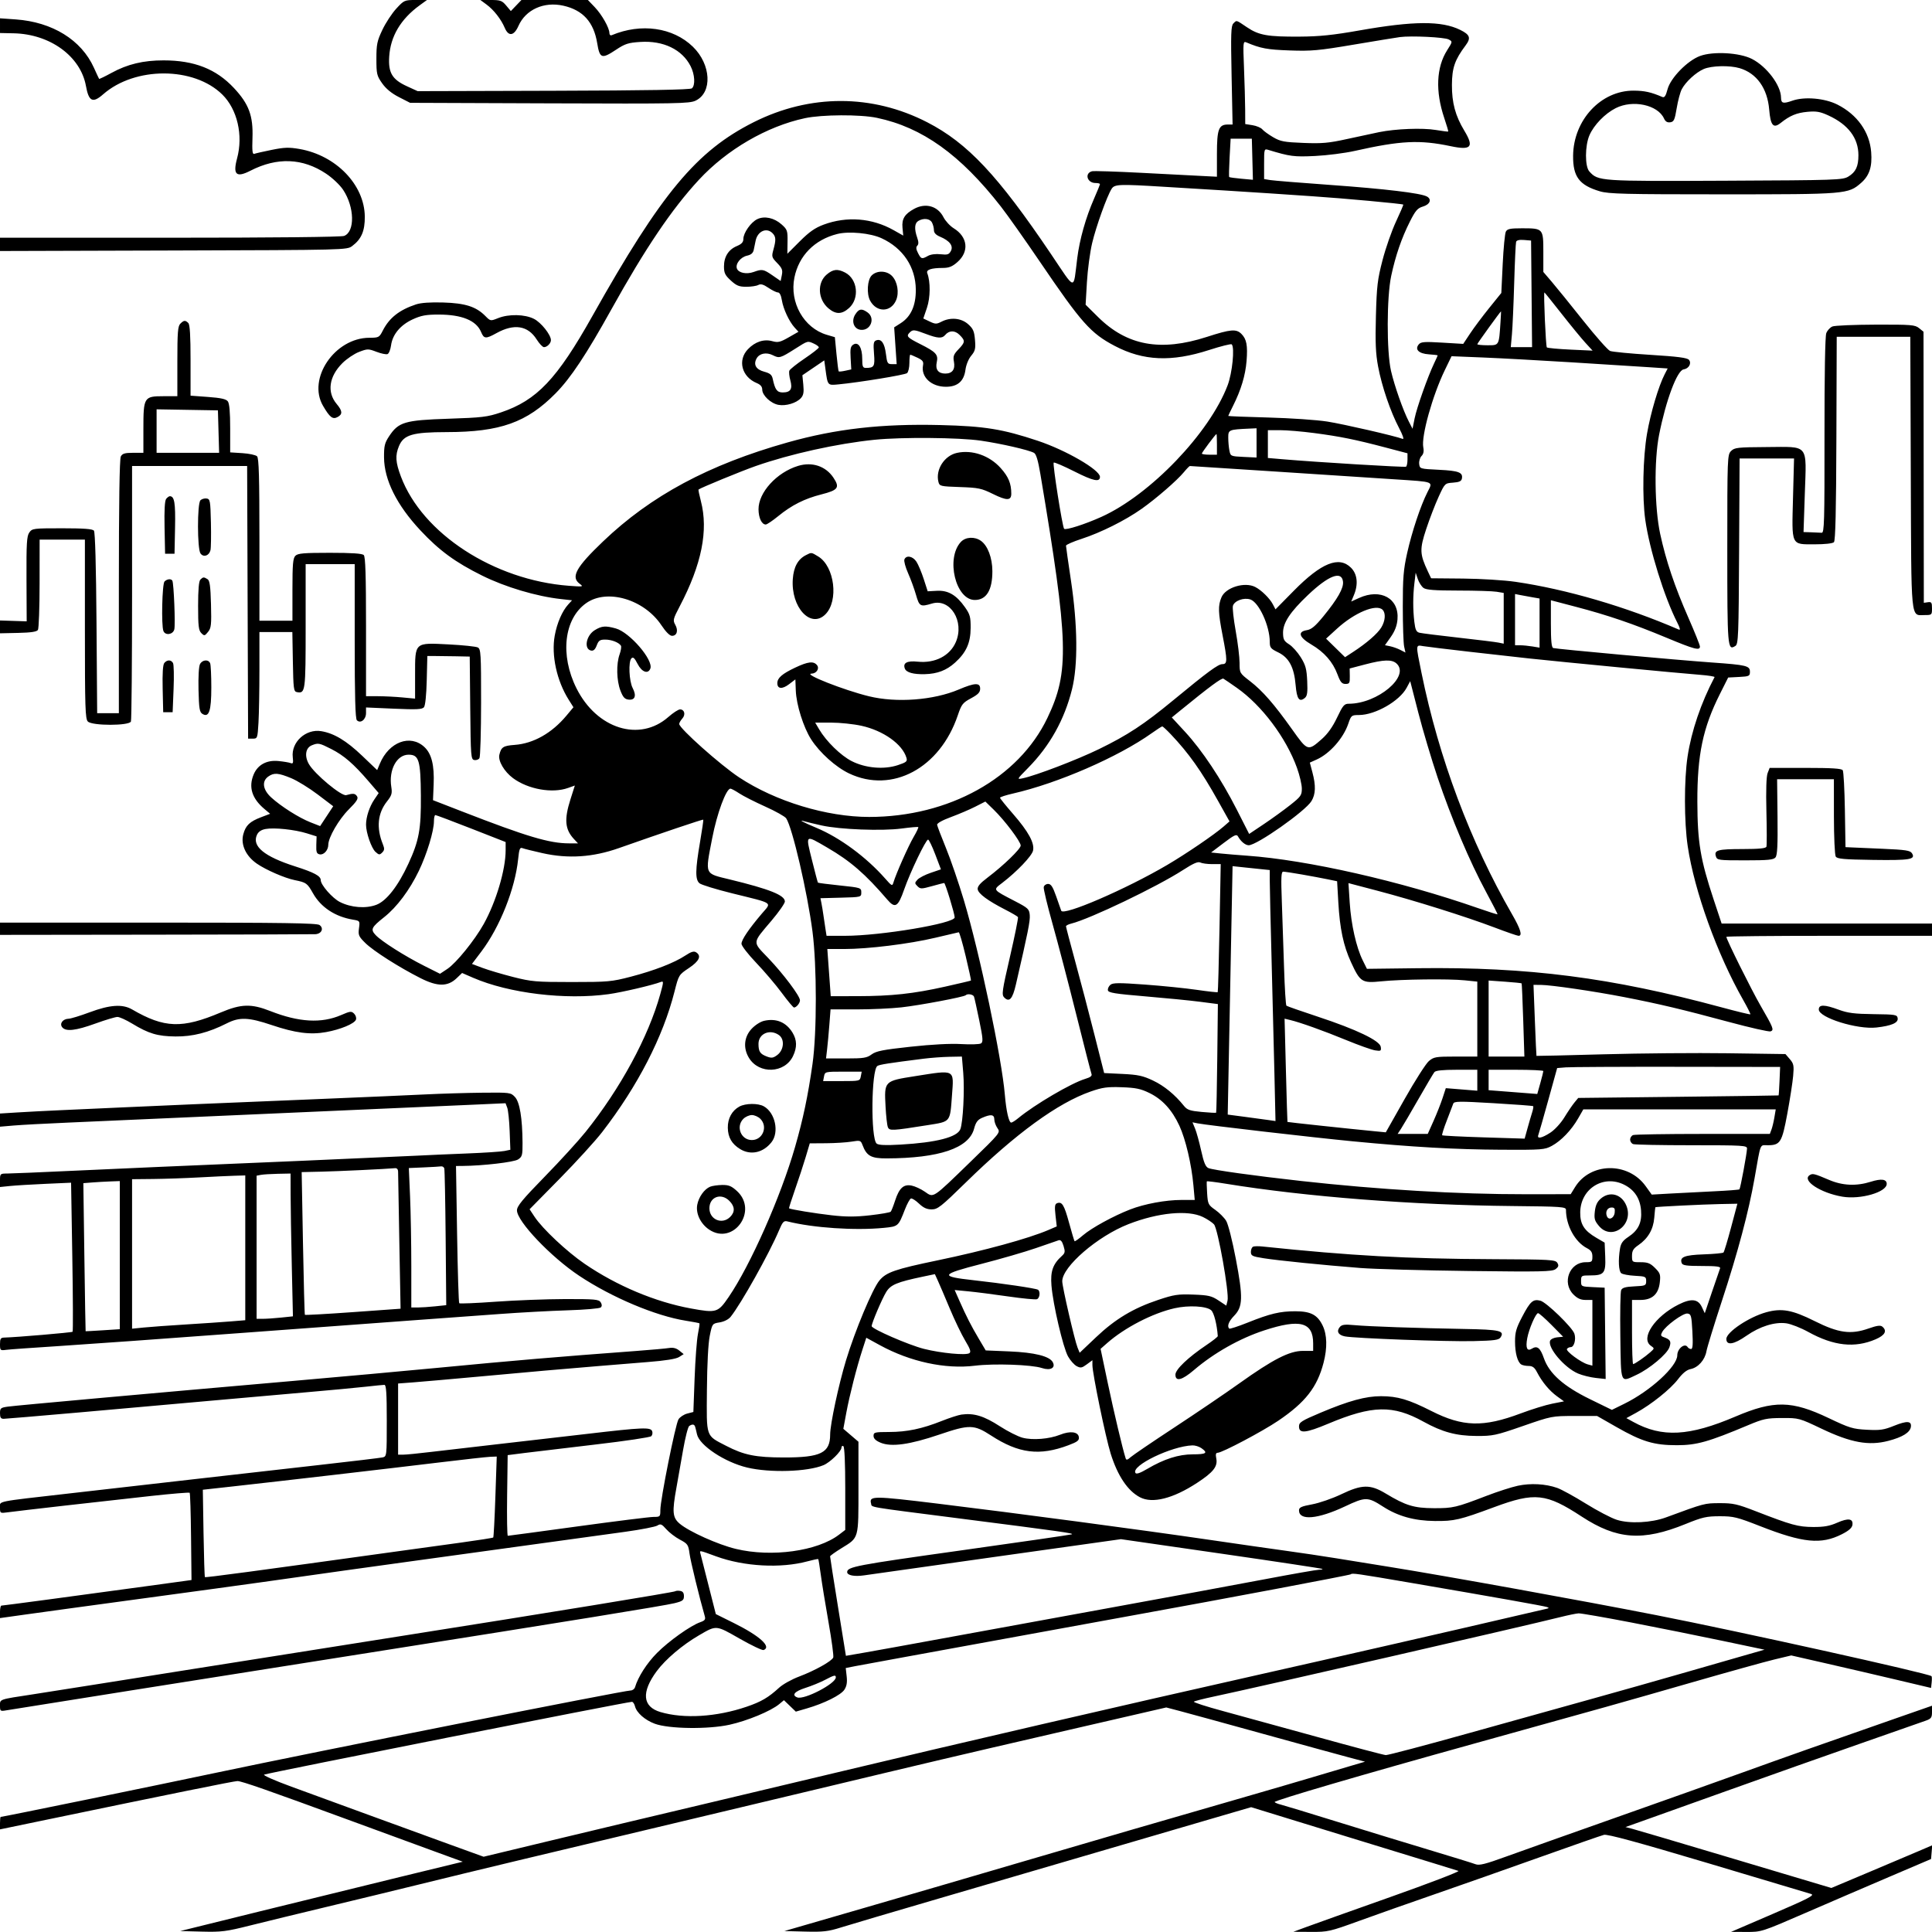 <svg version="1.1" width="1024" height="1024" xmlns="http://www.w3.org/2000/svg"><path d="M210.042 4.570 C 207.725 7.084,204.405 12.147,202.665 15.820 C 199.869 21.720,199.500 23.511,199.500 31.164 C 199.500 39.200,199.720 40.141,202.539 44.151 C 204.570 47.042,207.530 49.474,211.467 51.487 L 217.357 54.500 291.225 54.775 C 358.978 55.027,365.389 54.909,368.669 53.353 C 377.694 49.070,376.940 34.164,367.223 24.744 C 356.680 14.524,339.803 12.128,324.250 18.643 C 323.548 18.937,323.000 18.455,323.000 17.543 C 323.000 14.802,318.978 7.699,315.191 3.750 L 311.594 0.000 293.984 -0.000 L 276.374 -0.000 273.565 2.932 L 270.756 5.864 268.289 2.932 C 266.101 0.331,265.188 -0.000,260.217 -0.000 L 254.611 -0.000 257.888 2.418 C 261.731 5.252,265.579 10.180,267.518 14.750 C 269.535 19.501,272.424 19.091,274.801 13.717 C 278.622 5.079,288.309 0.716,298.563 3.014 C 308.957 5.343,314.697 11.692,316.529 22.884 C 317.860 31.022,318.923 31.400,326.441 26.408 C 331.304 23.179,332.983 22.637,339.385 22.226 C 351.598 21.442,361.521 26.221,366.029 35.057 C 368.281 39.471,368.612 45.247,366.705 46.830 C 365.812 47.571,343.005 47.968,293.383 48.108 L 221.357 48.310 215.705 45.722 C 207.863 42.132,205.741 38.586,206.286 29.984 C 206.967 19.250,212.388 10.117,222.400 2.836 L 226.300 -0.000 220.277 -0.000 C 214.407 -0.000,214.148 0.115,210.042 4.570 M0.001 13.601 L 0.002 17.500 7.251 17.652 C 26.546 18.056,42.705 29.829,45.550 45.555 C 47.045 53.823,49.138 54.842,54.661 49.993 C 71.519 35.191,102.757 35.253,117.836 50.117 C 125.790 57.958,128.965 71.673,125.663 83.929 C 123.329 92.593,125.209 94.335,132.732 90.480 C 146.884 83.227,160.417 83.756,172.835 92.049 C 176.245 94.326,180.169 98.049,181.878 100.629 C 187.940 109.781,188.209 122.829,182.381 125.045 C 180.854 125.626,144.636 126.000,89.935 126.000 L 0.000 126.000 0.000 129.520 L 0.000 133.041 91.927 132.770 C 183.608 132.501,183.862 132.494,186.677 130.395 C 191.556 126.758,193.420 122.407,193.351 114.818 C 193.196 97.948,178.126 82.344,158.723 78.965 C 153.185 78.001,150.713 78.080,144.037 79.432 C 139.623 80.327,135.446 81.277,134.755 81.543 C 133.793 81.914,133.574 79.976,133.815 73.226 C 134.240 61.379,131.931 55.137,123.976 46.633 C 114.542 36.549,102.950 32.000,86.684 32.000 C 75.903 32.000,67.607 33.993,59.130 38.618 C 55.627 40.530,52.656 41.960,52.529 41.797 C 52.401 41.634,51.157 38.971,49.763 35.880 C 43.130 21.167,27.745 11.661,8.349 10.292 L 0.000 9.703 0.001 13.601 M653.688 12.455 C 652.461 13.682,652.316 17.991,652.764 39.955 L 653.295 66.000 650.802 66.000 C 645.926 66.000,645.000 68.500,645.000 81.663 L 645.000 93.669 637.250 93.273 C 632.987 93.055,618.475 92.304,605.000 91.604 C 591.525 90.904,579.744 90.526,578.819 90.764 C 574.695 91.826,576.191 97.000,580.622 97.000 C 581.930 97.000,583.000 97.262,583.000 97.582 C 583.000 97.903,581.610 101.331,579.912 105.201 C 575.494 115.267,572.216 126.858,570.962 136.845 C 568.778 154.246,570.442 154.514,557.013 134.601 C 528.919 92.947,512.786 75.776,491.427 64.796 C 462.253 49.799,429.302 49.784,399.500 64.752 C 369.174 79.984,350.568 102.337,313.974 167.500 C 295.188 200.953,284.540 212.175,265.500 218.586 C 258.276 221.018,255.560 221.344,237.500 221.942 C 214.541 222.702,211.219 223.686,206.251 231.201 C 203.885 234.780,203.506 236.351,203.545 242.431 C 203.620 254.331,210.296 267.717,222.848 281.133 C 232.843 291.817,241.292 298.006,255.521 305.068 C 267.842 311.183,284.267 316.073,297.346 317.521 L 303.191 318.168 301.208 320.334 C 297.981 323.860,295.236 330.185,294.018 336.902 C 292.135 347.285,295.102 360.865,301.450 370.921 L 303.936 374.859 300.218 379.315 C 292.486 388.579,282.745 394.081,272.774 394.815 C 266.722 395.261,265.643 395.957,264.672 400.037 C 263.903 403.272,267.257 409.001,271.948 412.461 C 279.941 418.359,292.712 420.624,301.089 417.629 L 304.678 416.347 302.339 423.711 C 298.959 434.355,299.435 439.619,304.241 444.750 L 306.349 447.000 301.632 447.000 C 291.241 447.000,279.278 443.436,245.000 430.128 L 229.500 424.111 229.843 415.757 C 230.260 405.584,228.760 399.512,224.949 395.952 C 217.480 388.975,206.158 393.199,201.326 404.763 L 199.902 408.171 192.012 400.633 C 183.595 392.592,177.095 388.675,170.283 387.539 C 162.092 386.172,154.238 393.351,155.172 401.351 C 155.529 404.402,155.329 404.953,154.053 404.449 C 153.199 404.111,150.250 403.619,147.500 403.356 C 141.333 402.764,136.584 405.359,134.440 410.490 C 131.642 417.185,133.516 423.198,140.137 428.769 L 143.174 431.324 138.476 433.108 C 132.359 435.430,130.221 437.464,128.954 442.170 C 127.481 447.641,130.306 453.739,136.189 457.786 C 141.001 461.097,150.971 465.430,156.200 466.484 C 162.356 467.725,162.858 468.087,165.900 473.476 C 170.093 480.907,177.665 485.886,187.151 487.451 C 190.754 488.046,190.795 488.106,190.271 492.014 C 189.790 495.605,190.102 496.333,193.620 499.806 C 197.909 504.041,211.661 512.790,223.024 518.512 C 231.947 523.005,237.311 522.992,242.035 518.466 L 244.919 515.703 250.758 518.236 C 269.762 526.477,299.754 530.100,322.633 526.918 C 329.635 525.944,345.832 522.160,350.212 520.474 C 351.793 519.866,351.775 520.353,349.974 526.851 C 343.690 549.529,328.821 576.958,310.323 599.998 C 306.570 604.672,296.863 615.296,288.750 623.607 C 276.863 635.785,274.000 639.261,274.000 641.516 C 274.000 647.327,291.957 666.202,307.000 676.201 C 324.257 687.673,347.503 697.471,363.471 700.003 C 367.305 700.612,370.570 701.237,370.726 701.393 C 370.882 701.549,370.518 704.112,369.916 707.088 C 369.315 710.065,368.525 720.572,368.161 730.439 L 367.500 748.378 364.255 749.216 C 362.471 749.677,360.382 751.055,359.615 752.277 C 358.004 754.843,350.000 794.841,350.000 800.327 C 350.000 803.879,349.881 804.000,346.393 804.000 C 344.409 804.000,326.368 806.250,306.302 809.000 C 286.236 811.750,269.522 814.000,269.159 814.001 C 268.797 814.001,268.629 804.382,268.787 792.625 L 269.074 771.248 278.287 770.075 C 283.354 769.430,300.236 767.416,315.802 765.599 C 331.368 763.783,344.590 761.810,345.185 761.215 C 345.779 760.621,345.995 759.429,345.664 758.567 C 344.817 756.361,340.681 756.533,311.000 760.012 C 296.975 761.656,275.375 764.145,263.000 765.542 C 250.625 766.939,235.113 768.739,228.530 769.541 C 221.946 770.344,215.309 771.000,213.780 771.000 L 211.000 771.000 211.000 752.143 L 211.000 733.286 218.750 732.704 C 223.012 732.383,239.100 730.969,254.500 729.561 C 269.900 728.153,285.200 726.766,288.500 726.479 C 305.243 725.024,330.646 722.905,343.298 721.910 C 352.690 721.171,358.324 720.271,359.933 719.253 L 362.366 717.714 360.047 715.837 C 358.453 714.546,356.756 714.119,354.615 714.468 C 352.902 714.747,345.200 715.443,337.500 716.015 C 295.476 719.134,272.835 721.057,231.500 725.020 C 214.450 726.654,179.575 729.813,154.000 732.040 C 79.756 738.505,8.857 744.892,4.250 745.532 C 0.348 746.074,0.000 746.363,0.000 749.061 C 0.000 751.307,0.459 752.000,1.948 752.000 C 3.777 752.000,68.152 746.375,116.000 742.035 C 127.825 740.962,148.300 739.151,161.500 738.011 C 174.700 736.870,189.325 735.502,194.000 734.971 C 198.675 734.440,203.063 734.004,203.750 734.003 C 204.706 734.001,205.000 738.461,205.000 752.981 C 205.000 771.851,204.987 771.965,202.750 772.458 C 201.513 772.731,186.550 774.525,169.500 776.445 C 152.450 778.366,122.525 781.760,103.000 783.989 C 83.475 786.218,53.775 789.608,37.000 791.523 C -3.180 796.109,0.000 795.457,0.000 799.107 C 0.000 802.080,0.060 802.114,4.250 801.536 C 9.556 800.803,53.941 795.742,80.272 792.868 C 91.146 791.681,100.262 790.929,100.530 791.196 C 100.797 791.464,101.125 801.979,101.258 814.563 L 101.500 837.443 78.000 840.666 C 42.243 845.569,1.590 851.010,0.750 851.005 C 0.337 851.002,0.000 852.490,0.000 854.311 L 0.000 857.621 12.750 855.832 C 19.762 854.849,30.450 853.374,36.500 852.555 C 99.179 844.074,139.948 838.481,157.000 836.023 C 168.275 834.398,195.725 830.564,218.000 827.505 C 255.021 822.419,292.288 817.283,331.500 811.863 C 339.750 810.722,347.370 809.239,348.432 808.568 C 350.108 807.508,350.735 807.768,353.148 810.516 C 354.679 812.259,357.925 814.743,360.362 816.036 C 364.485 818.223,364.840 818.735,365.456 823.383 C 365.994 827.435,370.754 846.980,373.551 856.623 C 374.047 858.332,373.584 858.949,371.183 859.786 C 366.016 861.588,354.535 869.745,348.209 876.111 C 342.864 881.489,338.191 888.777,336.578 894.250 C 336.295 895.212,335.214 896.000,334.177 896.000 C 330.725 896.000,166.982 928.497,115.000 939.499 C 82.196 946.442,1.418 963.000,0.352 963.000 C 0.158 963.000,0.000 964.487,0.000 966.305 L 0.000 969.609 20.250 965.405 C 91.702 950.571,124.118 944.000,125.843 944.000 C 128.067 944.000,141.787 948.798,186.000 965.040 C 202.775 971.202,222.975 978.607,230.889 981.495 L 245.277 986.746 211.889 994.863 C 193.525 999.328,159.825 1007.598,137.000 1013.240 L 95.500 1023.500 107.000 1023.794 C 117.392 1024.059,119.849 1023.749,132.500 1020.570 C 140.200 1018.636,158.650 1014.147,173.500 1010.595 C 188.350 1007.042,210.625 1001.643,223.000 998.596 C 250.708 991.774,287.051 983.056,363.000 965.011 C 395.175 957.366,429.150 949.261,438.500 946.999 C 447.850 944.737,462.025 941.348,470.000 939.467 C 477.975 937.587,491.250 934.439,499.500 932.472 C 507.750 930.506,537.819 923.517,566.320 916.943 L 618.140 904.989 625.320 906.873 C 629.269 907.909,648.925 913.301,669.000 918.854 C 689.075 924.408,709.550 930.027,714.500 931.341 L 723.500 933.731 716.000 935.934 C 711.875 937.145,702.532 939.916,695.237 942.092 C 687.943 944.268,673.543 948.478,663.237 951.447 C 619.449 964.065,575.994 976.708,539.500 987.449 C 518.050 993.762,481.428 1004.456,458.118 1011.213 L 415.736 1023.500 426.814 1023.782 C 436.306 1024.024,439.009 1023.712,445.696 1021.603 C 449.988 1020.250,473.750 1013.227,498.500 1005.996 C 523.250 998.766,560.150 987.972,580.500 982.010 C 600.850 976.049,627.767 968.172,640.315 964.506 L 663.131 957.841 672.815 960.819 C 678.142 962.456,697.350 968.364,715.500 973.947 C 733.650 979.531,753.675 985.674,760.000 987.599 C 766.325 989.524,772.175 991.336,773.000 991.625 C 773.825 991.914,757.625 998.128,737.000 1005.433 C 716.375 1012.738,696.350 1019.879,692.500 1021.303 L 685.500 1023.891 694.840 1023.945 C 703.796 1023.998,704.846 1023.758,720.340 1018.125 C 729.228 1014.894,747.300 1008.517,760.500 1003.953 C 773.700 999.389,798.679 990.593,816.010 984.407 C 833.340 978.220,848.693 972.864,850.127 972.504 C 851.981 972.039,867.851 976.357,905.117 987.466 C 933.928 996.055,958.593 1003.428,959.929 1003.851 C 961.958 1004.493,958.657 1006.213,939.929 1014.278 L 917.500 1023.936 925.568 1023.968 C 933.619 1024.000,933.682 1023.980,957.068 1013.833 C 969.955 1008.240,990.175 999.538,1002.000 994.494 L 1023.500 985.322 1023.809 981.680 L 1024.118 978.039 1016.809 981.175 C 1012.789 982.900,1000.762 987.990,990.083 992.488 L 970.666 1000.664 964.583 998.854 C 961.237 997.858,938.250 990.996,913.500 983.604 C 888.750 976.213,866.929 969.763,865.010 969.271 L 861.520 968.378 869.010 965.721 C 873.129 964.260,894.095 956.767,915.599 949.070 C 937.103 941.373,968.828 930.139,986.099 924.106 C 1003.370 918.073,1018.962 912.612,1020.750 911.971 C 1023.542 910.969,1024.000 910.330,1024.000 907.437 L 1024.000 904.070 1004.250 910.962 C 963.867 925.052,946.896 931.049,923.500 939.496 C 910.300 944.262,879.925 955.068,856.000 963.510 C 832.075 971.952,806.200 981.148,798.500 983.946 C 787.132 988.076,784.030 988.849,782.000 988.058 C 780.625 987.522,769.600 984.112,757.500 980.480 C 745.400 976.848,723.350 970.104,708.500 965.494 C 693.650 960.883,680.258 956.812,678.741 956.445 C 677.223 956.078,675.801 955.487,675.580 955.130 C 675.101 954.354,722.109 940.587,782.000 923.964 C 850.520 904.947,859.351 902.464,896.500 891.776 C 915.750 886.237,935.527 880.740,940.449 879.561 L 949.398 877.416 967.949 881.648 C 978.152 883.976,994.825 887.852,1005.000 890.262 L 1023.500 894.643 1023.821 891.725 C 1023.997 890.121,1023.961 888.628,1023.741 888.407 C 1022.296 886.962,921.687 864.651,878.000 856.087 C 837.713 848.190,767.064 835.411,736.500 830.492 C 727.700 829.076,714.875 827.004,708.000 825.888 C 701.125 824.772,689.425 823.027,682.000 822.011 C 674.575 820.994,656.125 818.349,641.000 816.131 C 605.203 810.883,538.711 802.029,496.943 796.948 C 462.684 792.781,460.606 792.779,461.687 796.912 C 462.244 799.040,458.563 798.414,507.000 804.614 C 563.515 811.847,569.588 812.706,568.000 813.240 C 567.175 813.518,540.429 817.398,508.565 821.863 C 453.850 829.531,449.075 830.441,449.015 833.215 C 448.978 834.976,452.861 835.734,458.000 834.968 C 461.025 834.517,492.890 830.018,528.811 824.970 L 594.121 815.792 647.299 823.468 C 676.547 827.690,700.670 831.337,700.905 831.572 C 701.141 831.807,700.330 832.000,699.103 832.000 C 697.876 832.000,685.089 834.237,670.686 836.972 C 656.284 839.706,618.625 846.659,587.000 852.423 C 555.375 858.187,515.775 865.428,499.000 868.515 C 482.225 871.602,463.967 874.912,458.426 875.872 L 448.352 877.617 444.140 851.558 C 441.824 837.226,439.944 825.226,439.964 824.892 C 439.984 824.558,442.689 822.624,445.976 820.596 C 455.354 814.807,455.000 816.073,455.000 788.355 L 455.000 764.156 450.993 760.726 L 446.986 757.296 448.542 748.898 C 450.281 739.514,454.062 724.705,457.128 715.266 L 459.152 709.032 466.326 712.960 C 482.408 721.764,501.027 725.789,516.717 723.851 C 526.862 722.598,546.790 723.290,552.210 725.084 C 556.734 726.580,559.625 725.037,557.997 721.995 C 556.291 718.807,548.337 716.830,534.975 716.273 L 522.450 715.751 518.822 709.625 C 514.710 702.685,512.198 697.766,508.535 689.484 L 505.996 683.741 513.248 684.437 C 517.237 684.820,526.729 686.036,534.343 687.138 C 541.957 688.241,548.819 688.900,549.593 688.603 C 551.137 688.010,551.518 684.438,550.128 683.579 C 548.934 682.841,531.120 680.210,516.117 678.555 C 497.798 676.534,498.285 675.522,520.299 669.860 C 530.310 667.285,543.225 663.540,549.000 661.539 C 554.775 659.537,560.203 657.667,561.062 657.382 C 562.173 657.014,562.934 657.878,563.701 660.378 C 564.630 663.406,564.514 664.130,562.857 665.629 C 558.036 669.992,556.693 673.784,557.294 681.341 C 558.082 691.269,563.458 714.263,566.082 718.932 C 567.277 721.059,569.329 723.374,570.642 724.076 C 572.721 725.189,573.416 725.069,576.015 723.147 L 579.000 720.940 579.000 723.523 C 579.000 727.931,586.011 761.928,588.673 770.429 C 592.370 782.232,597.699 790.179,604.200 793.585 C 610.796 797.041,621.672 794.311,634.394 786.006 C 643.111 780.315,645.505 777.276,644.648 772.988 C 644.220 770.850,644.434 770.000,645.402 770.000 C 647.736 770.000,669.141 758.676,677.490 753.024 C 691.870 743.290,698.128 735.286,701.508 722.307 C 703.569 714.395,703.398 707.454,701.021 702.544 C 698.276 696.873,694.681 695.000,686.539 695.000 C 678.401 695.000,673.228 696.231,661.270 701.015 C 656.194 703.045,651.806 704.473,651.520 704.187 C 650.252 702.918,651.237 700.351,654.141 697.354 C 658.768 692.580,658.908 687.677,654.999 667.149 C 653.176 657.573,650.945 648.794,649.896 647.069 C 648.870 645.383,646.267 642.765,644.111 641.252 C 640.402 638.649,640.169 638.175,639.805 632.500 C 639.593 629.200,639.521 626.342,639.644 626.149 C 639.767 625.956,644.285 626.518,649.684 627.397 C 692.205 634.320,748.685 638.714,801.746 639.227 C 827.561 639.477,829.993 639.646,829.996 641.201 C 830.014 649.549,834.801 658.294,841.148 661.577 C 843.314 662.697,844.000 663.767,844.000 666.026 C 844.000 668.770,843.724 669.000,840.423 669.000 C 831.877 669.000,827.733 679.887,833.923 686.077 C 836.064 688.218,837.803 689.000,840.423 689.000 L 844.000 689.000 844.000 706.414 L 844.000 723.827 841.571 723.164 C 837.995 722.186,829.802 716.130,830.509 714.985 C 830.844 714.443,831.758 714.000,832.540 714.000 C 834.307 714.000,835.421 709.902,834.469 706.903 C 833.418 703.590,819.619 690.193,816.435 689.394 C 812.550 688.419,811.101 689.695,806.797 697.881 C 803.650 703.868,803.000 706.110,803.000 710.987 C 803.000 717.141,804.298 721.934,806.313 723.214 C 806.966 723.630,808.726 723.976,810.224 723.985 C 812.280 723.996,813.359 724.797,814.623 727.250 C 817.272 732.394,821.191 737.124,825.227 740.048 L 828.953 742.749 822.727 743.974 C 819.302 744.647,811.782 746.971,806.015 749.137 C 786.189 756.583,775.296 756.293,758.688 747.876 C 746.595 741.747,740.755 740.028,731.980 740.012 C 723.895 739.997,714.872 742.458,700.000 748.735 C 689.772 753.051,688.500 753.860,688.500 756.044 C 688.500 759.954,692.004 759.621,704.057 754.565 C 727.385 744.779,738.289 744.554,754.500 753.527 C 764.438 759.028,771.845 761.032,782.446 761.090 C 791.271 761.137,792.769 760.818,807.170 755.820 C 822.383 750.540,822.591 750.500,834.500 750.500 L 846.500 750.500 856.746 756.354 C 870.308 764.101,876.638 766.002,888.839 765.991 C 899.257 765.981,905.491 764.228,926.500 755.396 C 934.623 751.981,936.378 751.609,944.505 751.579 C 953.426 751.546,953.620 751.598,965.535 757.278 C 981.009 764.655,990.481 766.377,1000.820 763.695 C 1008.347 761.742,1012.356 759.260,1012.803 756.277 C 1013.278 753.105,1010.733 752.936,1003.920 755.688 C 998.494 757.880,996.499 758.172,989.475 757.803 C 982.050 757.414,980.256 756.866,969.300 751.643 C 949.630 742.266,940.212 742.109,919.793 750.816 C 895.288 761.266,880.927 762.031,865.755 753.695 L 862.010 751.638 867.185 748.808 C 875.236 744.405,885.370 736.287,889.381 731.027 C 891.848 727.793,894.005 726.049,896.045 725.641 C 900.041 724.842,903.635 720.810,904.445 716.217 C 904.806 714.173,908.498 702.150,912.649 689.500 C 921.126 663.669,926.821 642.277,929.953 624.500 C 933.348 605.225,932.648 607.000,936.857 607.000 C 943.593 607.000,944.482 605.576,947.311 590.276 C 948.712 582.699,950.107 573.703,950.410 570.284 C 950.899 564.780,950.697 563.759,948.646 561.375 L 946.330 558.682 915.915 558.250 C 899.187 558.012,869.525 558.260,850.000 558.802 C 830.475 559.343,814.439 559.721,814.366 559.643 C 814.292 559.564,813.905 551.063,813.507 540.750 L 812.783 522.000 816.642 522.016 C 822.059 522.038,844.983 525.396,861.000 528.514 C 879.407 532.097,891.848 535.052,916.236 541.631 C 927.641 544.708,937.646 546.966,938.469 546.650 C 940.377 545.918,939.947 544.822,933.119 533.000 C 928.226 524.527,915.000 497.912,915.000 496.537 C 915.000 496.242,939.525 496.000,969.500 496.000 L 1024.000 496.000 1024.000 492.750 L 1024.000 489.500 968.250 489.500 L 912.500 489.500 908.271 476.761 C 901.226 455.539,899.693 446.347,899.636 425.000 C 899.570 400.079,902.550 385.820,911.582 367.836 L 915.969 359.101 921.735 358.800 C 927.113 358.520,927.500 358.335,927.500 356.037 C 927.500 352.885,925.668 352.437,907.500 351.149 C 888.847 349.827,824.832 343.995,823.250 343.474 C 822.339 343.174,822.000 339.685,822.000 330.604 L 822.000 318.145 835.250 321.622 C 852.268 326.087,865.553 330.622,883.368 338.046 C 898.106 344.188,901.000 344.948,901.000 342.673 C 901.000 341.944,898.248 335.081,894.885 327.423 C 887.592 310.817,883.028 297.254,879.935 283.000 C 876.934 269.168,876.654 244.133,879.347 230.500 C 882.966 212.176,888.905 196.311,892.339 195.795 C 895.123 195.376,896.705 192.554,895.183 190.721 C 894.283 189.636,889.175 188.974,874.741 188.074 C 864.159 187.414,854.538 186.485,853.362 186.009 C 852.186 185.534,845.744 178.250,839.046 169.823 C 832.348 161.395,824.872 152.169,822.434 149.321 L 818.000 144.142 818.000 133.606 C 818.000 121.063,817.943 121.000,806.601 121.000 C 800.451 121.000,798.900 121.321,798.139 122.750 C 797.626 123.713,796.875 131.426,796.469 139.892 L 795.730 155.283 789.327 163.214 C 785.805 167.576,781.263 173.647,779.232 176.706 L 775.540 182.266 764.419 181.601 C 754.864 181.030,753.109 181.164,751.957 182.552 C 749.729 185.236,752.008 187.454,757.352 187.805 C 759.909 187.972,762.000 188.225,762.000 188.367 C 762.000 188.509,761.153 190.396,760.117 192.562 C 756.756 199.592,750.921 216.057,749.783 221.725 L 748.673 227.253 746.680 223.376 C 743.661 217.507,739.105 204.543,737.266 196.593 C 734.897 186.354,734.958 157.467,737.372 146.204 C 739.679 135.443,742.856 126.207,747.252 117.487 C 750.214 111.610,751.330 110.314,754.141 109.487 C 757.949 108.367,759.034 105.624,756.257 104.138 C 752.917 102.350,734.058 100.097,705.000 98.014 C 689.325 96.891,675.038 95.732,673.250 95.440 L 670.000 94.909 670.000 86.838 C 670.000 78.932,670.046 78.781,672.250 79.449 C 683.774 82.946,685.802 83.210,697.000 82.675 C 703.325 82.372,712.775 81.165,718.000 79.993 C 742.407 74.514,752.449 74.018,768.911 77.481 C 779.801 79.772,781.381 77.971,776.121 69.265 C 771.380 61.419,769.501 54.481,769.549 45.000 C 769.595 35.980,771.072 31.707,776.771 24.111 C 779.755 20.134,779.157 18.403,773.909 15.825 C 764.040 10.976,749.246 11.062,720.500 16.138 C 706.613 18.590,699.415 19.338,689.000 19.408 C 671.855 19.525,667.259 18.712,660.912 14.441 C 654.974 10.445,655.542 10.601,653.688 12.455 M767.817 20.902 C 769.932 22.034,769.932 22.038,767.012 26.642 C 761.268 35.700,760.720 48.356,765.461 62.473 C 766.760 66.338,767.723 69.601,767.602 69.725 C 767.482 69.849,764.484 69.467,760.941 68.877 C 753.942 67.710,739.747 68.256,731.000 70.028 C 727.975 70.641,720.325 72.283,714.000 73.678 C 704.218 75.834,700.758 76.144,690.838 75.753 C 680.570 75.348,678.648 74.984,674.758 72.704 C 672.329 71.280,669.755 69.410,669.040 68.549 C 668.325 67.687,665.999 66.704,663.870 66.363 L 660.000 65.744 659.964 58.122 C 659.944 53.930,659.668 44.020,659.350 36.100 C 658.798 22.322,658.854 21.733,660.637 22.484 C 668.213 25.677,671.606 26.307,683.500 26.734 C 695.079 27.148,698.796 26.812,717.500 23.656 C 729.050 21.708,740.075 19.906,742.000 19.652 C 747.995 18.860,765.594 19.713,767.817 20.902 M901.064 29.667 C 894.419 32.099,885.443 41.277,883.845 47.275 C 882.866 50.945,882.217 51.897,881.036 51.390 C 875.088 48.834,871.689 48.082,865.910 48.044 C 848.564 47.928,833.975 63.574,833.779 82.501 C 833.663 93.650,837.040 98.156,847.932 101.388 C 852.661 102.792,861.066 103.000,913.000 103.000 C 978.672 103.000,979.601 102.923,986.453 96.907 C 990.838 93.057,992.379 88.313,991.758 80.576 C 990.905 69.943,984.374 60.757,973.894 55.446 C 967.196 52.052,956.464 51.104,950.067 53.342 C 945.051 55.096,944.009 54.814,943.978 51.691 C 943.913 45.220,936.437 35.290,928.590 31.253 C 922.065 27.896,908.103 27.092,901.064 29.667 M922.078 36.141 C 931.095 38.843,936.764 46.802,937.710 58.087 C 938.419 66.540,939.904 68.268,943.796 65.167 C 948.701 61.259,952.253 59.787,958.043 59.262 C 962.726 58.838,964.733 59.191,969.130 61.212 C 979.609 66.029,985.000 73.182,985.000 82.269 C 985.000 88.232,983.599 91.204,979.665 93.585 C 976.651 95.409,973.539 95.514,914.500 95.785 C 847.638 96.092,847.071 96.053,842.372 90.858 C 839.995 88.230,840.025 77.311,842.424 71.728 C 844.767 66.277,850.618 60.227,856.361 57.317 C 865.426 52.723,878.655 55.557,881.955 62.800 C 882.696 64.428,883.699 65.040,885.260 64.818 C 887.208 64.542,887.655 63.563,888.689 57.319 C 889.343 53.369,890.542 48.869,891.354 47.319 C 893.409 43.393,898.840 38.391,903.000 36.592 C 907.184 34.783,916.786 34.556,922.078 36.141 M464.800 62.458 C 488.840 67.515,509.004 81.952,530.505 109.500 C 533.939 113.900,543.168 126.950,551.013 138.500 C 573.243 171.228,578.028 176.614,590.863 183.359 C 605.985 191.305,620.949 191.950,640.838 185.513 C 647.074 183.494,652.474 182.144,652.838 182.512 C 654.501 184.194,653.146 197.703,650.658 204.247 C 641.048 229.517,609.735 262.181,583.889 273.895 C 575.168 277.847,564.750 281.180,563.999 280.259 C 563.061 279.109,557.824 245.843,558.477 245.189 C 558.791 244.876,563.761 247.004,569.522 249.917 C 579.490 254.958,583.000 255.692,583.000 252.737 C 583.000 249.041,564.970 238.590,550.000 233.609 C 531.352 227.404,521.864 225.872,498.500 225.292 C 467.278 224.518,443.118 227.262,417.429 234.501 C 375.623 246.281,345.020 262.702,319.602 286.996 C 305.258 300.705,302.423 305.851,307.250 309.420 C 309.395 311.006,309.129 311.055,301.517 310.479 C 261.784 307.470,223.875 282.817,212.497 252.588 C 209.632 244.976,209.401 241.370,211.462 236.436 C 213.974 230.424,218.675 229.048,236.792 229.022 C 265.106 228.981,279.250 223.940,294.517 208.446 C 302.478 200.366,310.734 187.933,324.030 164.000 C 342.034 131.593,356.092 110.777,370.417 95.310 C 385.279 79.263,406.431 66.968,426.624 62.638 C 435.694 60.693,455.955 60.597,464.800 62.458 M663.785 84.401 L 664.071 95.284 657.956 94.730 C 654.593 94.425,651.689 94.022,651.502 93.835 C 651.315 93.648,651.409 88.996,651.712 83.497 L 652.263 73.500 657.882 73.509 L 663.500 73.518 663.785 84.401 M617.000 99.004 C 625.525 99.528,640.150 100.419,649.500 100.984 C 658.850 101.549,669.425 102.226,673.000 102.488 C 676.575 102.750,686.700 103.437,695.500 104.015 C 711.616 105.073,743.278 107.974,743.759 108.436 C 743.901 108.573,742.172 112.624,739.916 117.438 C 737.660 122.252,734.449 131.435,732.781 137.845 C 730.107 148.119,729.690 151.633,729.262 167.500 C 728.881 181.623,729.131 187.390,730.425 194.275 C 732.403 204.803,736.960 218.172,741.519 226.829 C 743.469 230.530,744.284 232.939,743.483 232.632 C 739.437 231.079,712.121 224.795,703.500 223.434 C 698.000 222.565,683.938 221.603,672.250 221.295 C 660.563 220.987,651.000 220.607,651.000 220.450 C 651.000 220.293,652.150 217.874,653.557 215.074 C 657.748 206.730,660.097 198.933,660.702 191.360 C 661.363 183.086,660.725 179.725,657.975 176.975 C 655.224 174.224,652.309 174.477,639.676 178.561 C 615.137 186.493,597.363 183.241,581.963 168.000 L 575.395 161.500 576.096 149.500 C 576.482 142.900,577.731 133.575,578.873 128.778 C 580.956 120.026,586.669 104.105,589.153 100.127 C 590.716 97.624,593.022 97.531,617.000 99.004 M484.549 110.677 C 479.512 113.404,477.894 116.012,478.340 120.685 L 478.740 124.870 473.612 121.977 C 462.205 115.539,448.797 114.492,436.499 119.080 C 431.956 120.774,428.900 122.917,423.908 127.909 L 417.317 134.500 417.408 128.173 C 417.494 122.263,417.288 121.656,414.294 118.976 C 410.350 115.446,405.189 114.319,401.372 116.155 C 397.973 117.789,394.000 123.437,394.000 126.634 C 394.000 128.352,393.091 129.353,390.578 130.403 C 386.127 132.263,383.727 136.049,383.727 141.214 C 383.727 144.704,384.302 145.889,387.349 148.681 C 390.348 151.429,391.758 152.000,395.551 152.000 C 398.070 152.000,400.930 151.572,401.907 151.050 C 403.227 150.343,404.608 150.728,407.288 152.550 C 409.271 153.897,411.535 155.000,412.319 155.000 C 413.214 155.000,413.988 156.523,414.399 159.092 C 415.144 163.754,418.284 170.471,421.214 173.672 L 423.202 175.844 418.002 178.814 C 413.501 181.385,412.338 181.656,409.350 180.831 C 404.855 179.590,400.222 181.115,396.415 185.089 C 390.821 190.928,393.119 199.736,401.099 203.041 C 403.081 203.862,404.000 204.953,404.000 206.485 C 404.000 209.548,408.511 213.818,412.547 214.575 C 416.532 215.322,422.098 213.655,424.509 210.990 C 425.862 209.495,426.149 207.900,425.771 203.969 L 425.282 198.883 431.080 194.945 L 436.879 191.008 437.523 195.754 C 438.700 204.412,438.594 204.289,444.354 203.737 C 455.582 202.660,479.572 198.727,480.750 197.770 C 481.438 197.212,482.000 194.785,482.000 192.378 C 482.000 189.970,482.210 188.000,482.466 188.000 C 482.722 188.000,484.451 188.724,486.307 189.609 C 489.042 190.914,489.594 191.672,489.222 193.617 C 488.041 199.796,493.585 205.000,501.349 205.000 C 507.534 205.000,510.920 202.059,511.711 195.998 C 512.053 193.377,513.323 190.267,514.756 188.546 C 516.877 185.997,517.152 184.843,516.761 180.128 C 516.381 175.550,515.794 174.205,513.138 171.832 C 509.476 168.560,503.785 168.025,498.992 170.504 C 496.386 171.852,495.736 171.842,492.730 170.408 L 489.375 168.808 491.294 163.154 C 493.137 157.727,493.220 149.342,491.476 144.799 C 490.774 142.968,493.538 142.034,499.715 142.014 C 502.984 142.003,504.717 141.310,507.434 138.924 C 513.792 133.342,512.954 125.607,505.493 120.996 C 503.538 119.787,501.088 117.132,500.049 115.096 C 497.049 109.215,490.632 107.385,484.549 110.677 M493.965 117.934 C 494.534 118.998,495.000 120.821,495.000 121.985 C 495.000 123.431,496.037 124.535,498.270 125.468 C 503.341 127.587,505.421 130.344,503.981 133.036 C 502.975 134.915,502.178 135.167,498.543 134.758 C 495.997 134.471,493.322 134.811,491.892 135.603 C 488.557 137.452,488.240 137.365,486.577 134.149 C 485.527 132.119,485.411 130.989,486.175 130.225 C 486.939 129.461,486.925 128.223,486.124 125.927 C 484.517 121.316,484.734 118.255,486.750 117.080 C 489.548 115.451,492.844 115.841,493.965 117.934 M409.429 123.571 C 411.277 125.420,411.371 127.124,409.914 132.370 C 408.904 136.008,409.025 136.430,411.933 139.431 C 414.514 142.094,414.921 143.144,414.395 145.777 L 413.763 148.933 409.451 145.967 C 404.625 142.646,403.958 142.524,399.472 144.146 C 395.699 145.511,391.469 144.664,390.588 142.368 C 389.647 139.917,392.510 136.266,395.967 135.507 C 398.103 135.038,399.150 134.124,399.501 132.420 C 399.775 131.089,400.226 128.906,400.502 127.570 C 401.542 122.530,406.269 120.412,409.429 123.571 M467.240 126.269 C 478.624 131.518,485.305 141.537,485.397 153.500 C 485.463 161.925,482.822 167.818,477.441 171.256 L 473.929 173.500 474.593 183.250 L 475.258 193.000 472.744 193.000 C 470.451 193.000,470.171 192.523,469.552 187.570 C 468.832 181.804,467.076 179.373,464.377 180.409 C 463.005 180.935,462.816 182.113,463.245 187.460 C 463.787 194.210,463.333 195.000,458.918 195.000 C 457.293 195.000,457.000 194.265,457.000 190.191 C 457.000 184.266,454.963 180.977,452.309 182.617 C 450.817 183.539,450.560 184.791,450.844 189.767 L 451.188 195.800 448.022 196.495 C 446.281 196.877,444.708 197.035,444.526 196.845 C 444.344 196.655,443.813 192.498,443.347 187.607 L 442.500 178.713 438.222 177.454 C 426.042 173.868,418.378 160.315,421.056 147.096 C 423.402 135.512,431.708 127.058,443.718 124.028 C 449.961 122.453,461.308 123.534,467.240 126.269 M811.766 155.750 L 812.031 184.000 806.386 184.000 L 800.742 184.000 801.350 177.250 C 801.685 173.537,802.227 161.275,802.555 150.000 C 802.884 138.725,803.340 128.910,803.568 128.189 C 803.839 127.336,805.295 126.987,807.742 127.189 L 811.500 127.500 811.766 155.750 M438.191 145.492 C 432.998 149.862,433.447 158.674,439.106 163.436 C 443.027 166.735,446.213 166.681,450.019 163.250 C 455.692 158.136,454.544 147.884,447.915 144.456 C 443.919 142.390,441.582 142.639,438.191 145.492 M462.000 146.000 C 459.706 148.294,459.240 155.705,461.163 159.316 C 464.603 165.773,472.262 165.610,474.991 159.022 C 476.634 155.054,475.677 149.350,472.865 146.357 C 470.058 143.368,464.804 143.196,462.000 146.000 M827.631 166.250 C 832.491 172.438,838.186 179.377,840.288 181.670 L 844.108 185.841 832.304 185.297 C 825.812 184.997,820.211 184.470,819.857 184.126 C 819.289 183.572,818.035 155.000,818.579 155.000 C 818.698 155.000,822.772 160.063,827.631 166.250 M220.500 161.337 C 211.636 164.277,206.339 168.455,202.879 175.237 C 201.032 178.857,200.761 179.001,195.730 179.022 C 177.427 179.099,162.771 200.695,171.228 215.126 C 174.833 221.277,176.333 222.427,178.936 221.034 C 181.666 219.573,181.539 217.794,178.443 214.115 C 173.200 207.884,174.354 199.593,181.452 192.495 C 183.760 190.188,187.752 187.496,190.324 186.514 C 194.775 184.814,195.218 184.812,199.532 186.459 C 202.024 187.411,204.660 187.961,205.388 187.681 C 206.117 187.402,206.962 185.317,207.267 183.049 C 208.042 177.269,212.237 172.239,218.781 169.243 C 223.226 167.208,225.839 166.727,232.460 166.727 C 244.807 166.727,252.460 169.868,254.989 175.974 C 256.504 179.632,257.478 179.704,263.124 176.575 C 272.481 171.391,279.790 172.539,284.452 179.924 C 285.867 182.166,287.604 184.000,288.313 184.000 C 289.982 184.000,292.000 181.964,292.000 180.280 C 292.000 177.461,286.817 170.947,283.040 169.021 C 278.160 166.531,269.663 166.351,264.000 168.617 C 259.982 170.224,259.945 170.218,257.230 167.470 C 252.350 162.530,246.616 160.689,235.000 160.333 C 228.133 160.122,223.116 160.470,220.500 161.337 M453.357 166.577 C 451.045 170.106,452.492 174.378,456.143 174.804 C 461.446 175.424,464.127 168.603,459.777 165.557 C 456.676 163.384,455.307 163.602,453.357 166.577 M795.291 170.750 C 794.477 183.268,794.626 183.000,788.455 183.000 C 785.455 183.000,783.000 182.742,783.000 182.427 C 783.000 181.986,795.222 165.070,795.582 165.013 C 795.628 165.006,795.496 167.588,795.291 170.750 M95.571 171.571 C 94.257 172.886,94.000 176.152,94.000 191.571 L 94.000 210.000 86.557 210.000 C 76.332 210.000,76.000 210.542,76.000 227.223 L 76.000 240.000 70.535 240.000 C 66.156 240.000,64.865 240.384,64.035 241.934 C 63.351 243.212,63.000 266.616,63.000 310.934 L 63.000 378.000 57.250 377.999 L 51.500 377.997 51.150 330.249 C 50.926 299.725,50.431 282.049,49.778 281.250 C 49.038 280.346,44.379 280.000,32.934 280.000 C 17.663 280.000,17.058 280.078,15.529 282.250 C 14.190 284.152,13.961 287.965,14.045 306.912 L 14.144 329.325 7.072 329.095 L 0.000 328.866 0.000 332.265 L 0.000 335.663 9.617 335.451 C 16.481 335.299,19.483 334.846,20.102 333.869 C 20.579 333.116,20.976 322.038,20.985 309.250 L 21.000 286.000 33.000 286.000 L 45.000 286.000 45.000 333.429 C 45.000 375.212,45.187 381.044,46.571 382.429 C 48.879 384.736,68.507 384.727,69.393 382.418 C 69.727 381.548,70.000 350.723,70.000 313.918 L 70.000 247.000 100.493 247.000 L 130.987 247.000 131.243 319.250 L 131.500 391.500 134.000 391.500 C 136.431 391.500,136.514 391.267,137.000 383.000 C 137.275 378.325,137.500 365.613,137.500 354.752 L 137.500 335.004 146.225 335.002 L 154.949 335.000 155.225 350.737 C 155.474 364.966,155.672 366.508,157.298 366.820 C 161.875 367.699,162.000 366.767,162.000 331.878 L 162.000 299.000 175.000 299.000 L 188.000 299.000 188.000 339.800 C 188.000 369.280,188.320 380.920,189.153 381.753 C 191.072 383.672,194.000 381.374,194.000 377.950 L 194.000 374.970 208.767 375.618 C 220.805 376.146,223.750 376.007,224.699 374.863 C 225.410 374.006,225.987 368.449,226.181 360.584 L 226.500 347.708 230.500 347.702 C 232.700 347.699,237.755 347.765,241.734 347.848 L 248.968 348.000 249.234 375.237 C 249.485 400.986,249.603 402.493,251.380 402.835 C 252.414 403.034,253.645 402.590,254.115 401.848 C 254.585 401.107,254.976 387.803,254.985 372.285 C 254.999 346.418,254.854 343.995,253.250 343.162 C 252.287 342.662,245.347 341.937,237.826 341.550 C 219.589 340.613,220.000 340.242,220.000 357.645 L 220.000 370.289 213.250 369.652 C 209.537 369.301,203.688 369.011,200.250 369.007 L 194.000 369.000 194.000 332.200 C 194.000 304.911,193.690 295.090,192.800 294.200 C 191.962 293.362,186.549 293.000,174.871 293.000 C 160.997 293.000,157.875 293.268,156.571 294.571 C 155.270 295.872,155.000 298.970,155.000 312.571 L 155.000 329.000 146.250 329.000 L 137.500 329.000 137.500 286.051 C 137.500 252.974,137.212 242.813,136.247 241.848 C 135.558 241.158,132.071 240.408,128.497 240.181 L 122.000 239.767 122.000 227.075 C 122.000 218.470,121.597 213.849,120.750 212.727 C 119.823 211.499,117.111 210.896,110.250 210.392 L 101.000 209.713 101.000 191.057 C 101.000 177.879,100.648 172.048,99.800 171.200 C 98.219 169.619,97.457 169.685,95.571 171.571 M971.235 173.037 C 969.990 173.537,968.520 175.133,967.968 176.583 C 967.343 178.228,966.986 198.636,967.018 230.860 C 967.065 276.698,966.898 282.486,965.535 282.375 C 964.691 282.306,962.180 282.194,959.955 282.125 L 955.910 282.000 956.588 261.750 C 957.487 234.867,959.066 236.814,936.482 236.948 C 920.906 237.041,919.341 237.214,917.503 239.052 C 915.552 241.003,915.500 242.361,915.500 290.978 C 915.500 343.530,915.621 344.990,919.778 342.369 C 921.364 341.368,921.521 337.388,921.759 292.141 L 922.019 243.000 936.449 243.000 L 950.879 243.000 950.334 263.750 C 949.656 289.590,949.148 288.500,961.869 288.500 C 967.218 288.500,971.358 288.042,972.023 287.377 C 972.822 286.578,973.198 270.692,973.323 232.377 L 973.500 178.500 993.000 178.500 L 1012.500 178.500 1012.757 250.429 C 1013.044 330.991,1012.555 326.000,1020.155 326.000 C 1023.896 326.000,1024.000 325.903,1024.000 322.437 C 1024.000 319.353,1023.709 318.916,1021.833 319.187 L 1019.667 319.500 1019.583 247.662 L 1019.500 175.824 1017.139 173.912 C 1014.979 172.162,1013.027 172.005,994.139 172.063 C 982.788 172.098,972.481 172.536,971.235 173.037 M490.761 177.001 C 496.967 179.359,499.339 179.501,500.910 177.608 C 503.054 175.025,506.081 174.990,508.610 177.519 C 511.686 180.595,511.623 181.366,507.985 185.173 C 505.446 187.830,505.070 188.855,505.599 191.675 C 506.370 195.787,504.761 198.000,501.000 198.000 C 497.286 198.000,495.659 195.830,496.500 192.000 C 497.387 187.962,496.163 186.611,487.808 182.403 C 480.756 178.852,480.182 178.218,482.200 176.200 C 483.808 174.592,484.623 174.668,490.761 177.001 M431.453 182.161 C 432.854 182.799,434.000 183.685,434.000 184.130 C 434.000 184.575,430.599 187.234,426.442 190.039 C 422.285 192.844,418.652 195.742,418.370 196.479 C 418.087 197.215,418.325 199.517,418.898 201.593 C 420.165 206.183,419.019 208.000,414.856 208.000 C 411.852 208.000,410.790 206.555,409.559 200.786 C 409.105 198.658,408.132 197.843,405.050 197.014 C 400.714 195.846,399.229 193.309,400.973 190.050 C 402.446 187.298,406.186 186.535,409.642 188.281 C 413.038 189.997,413.611 189.831,421.444 184.862 C 428.291 180.517,428.011 180.592,431.453 182.161 M833.000 192.040 C 849.775 193.081,868.090 194.239,873.700 194.613 L 883.899 195.294 882.315 198.358 C 879.090 204.595,874.861 218.828,872.959 229.849 C 870.788 242.429,870.355 263.659,872.029 275.500 C 874.260 291.277,882.115 316.504,888.999 329.998 C 890.437 332.817,890.726 334.086,889.843 333.705 C 861.674 321.521,830.246 312.329,803.262 308.379 C 797.331 307.512,784.872 306.736,775.508 306.652 L 758.516 306.500 756.759 302.770 C 752.469 293.658,752.375 291.127,755.925 280.385 C 757.722 274.948,760.682 267.265,762.503 263.312 C 765.807 256.137,765.820 256.124,770.148 255.812 C 773.431 255.576,774.568 255.050,774.835 253.644 C 775.453 250.390,773.159 249.513,762.701 249.000 C 752.582 248.504,752.498 248.479,752.196 245.876 C 752.028 244.432,752.587 242.556,753.437 241.706 C 754.485 240.658,754.788 239.188,754.378 237.139 C 753.210 231.298,759.212 209.745,765.793 196.151 L 769.350 188.803 785.925 189.475 C 795.041 189.844,816.225 190.999,833.000 192.040 M115.819 228.750 L 116.137 240.000 99.569 240.000 L 83.000 240.000 83.000 228.475 L 83.000 216.950 99.250 217.225 L 115.500 217.500 115.819 228.750 M666.002 234.750 L 666.005 242.500 659.112 242.172 C 652.324 241.849,652.210 241.798,651.609 238.797 C 651.274 237.121,651.000 234.033,651.000 231.935 C 651.000 227.773,651.265 227.661,662.250 227.168 L 666.000 227.000 666.002 234.750 M696.455 229.515 C 710.158 231.311,718.415 232.981,734.250 237.158 L 746.000 240.257 746.000 243.569 C 746.000 245.391,745.656 247.094,745.236 247.354 C 744.543 247.782,698.628 245.011,679.750 243.402 L 672.000 242.742 672.000 235.371 L 672.000 228.000 678.449 228.000 C 681.996 228.000,690.098 228.682,696.455 229.515 M645.000 235.500 L 645.000 241.000 641.000 241.000 C 638.800 241.000,637.000 240.733,637.000 240.407 C 637.000 239.829,644.254 230.127,644.750 230.043 C 644.888 230.019,645.000 232.475,645.000 235.500 M519.872 233.561 C 530.739 235.157,545.108 238.452,548.040 240.021 C 549.188 240.636,550.194 243.974,551.408 251.199 C 566.425 340.565,566.871 355.990,555.147 380.518 C 539.896 412.425,502.897 432.982,460.692 432.997 C 438.159 433.005,411.011 424.748,391.751 412.027 C 381.824 405.471,360.000 386.016,360.000 383.723 C 360.000 383.137,360.730 381.851,361.621 380.866 C 363.495 378.795,362.814 376.000,360.435 376.000 C 359.539 376.000,356.752 377.809,354.241 380.019 C 338.996 393.439,316.316 386.347,305.531 364.789 C 296.737 347.212,298.919 328.024,310.658 319.698 C 321.737 311.840,341.424 317.633,350.598 331.450 C 352.906 334.926,354.990 337.000,356.173 337.000 C 358.786 337.000,359.616 334.189,357.904 331.139 C 356.576 328.773,356.746 328.074,360.281 321.327 C 371.915 299.126,375.528 281.127,371.476 265.568 C 370.637 262.349,370.075 259.606,370.226 259.472 C 371.184 258.623,393.040 249.640,400.500 247.029 C 418.897 240.590,443.569 235.130,463.500 233.086 C 477.830 231.617,508.386 231.874,519.872 233.561 M507.169 240.046 C 500.505 241.515,495.765 248.942,497.381 255.383 C 497.961 257.695,498.359 257.791,508.780 258.148 C 518.601 258.484,520.189 258.818,526.339 261.846 C 533.660 265.450,536.000 265.404,536.000 261.656 C 536.000 256.253,534.513 252.675,530.339 248.032 C 524.383 241.408,515.258 238.263,507.169 240.046 M422.994 246.934 C 411.659 250.382,401.969 261.019,402.032 269.946 C 402.064 274.519,403.724 278.000,405.874 278.000 C 406.509 278.000,409.519 275.972,412.562 273.492 C 419.661 267.710,426.430 264.308,435.335 262.047 C 444.241 259.785,445.222 258.445,441.779 253.243 C 437.695 247.071,430.494 244.653,422.994 246.934 M676.814 249.977 C 701.941 251.614,729.925 253.442,739.000 254.038 C 760.663 255.463,759.527 255.026,756.598 260.813 C 752.926 268.071,748.382 281.696,745.824 293.119 C 743.859 301.896,743.502 306.281,743.511 321.500 C 743.516 331.400,743.837 340.932,744.222 342.681 L 744.923 345.863 742.211 344.471 C 740.720 343.706,738.276 342.831,736.779 342.528 L 734.058 341.976 737.168 337.563 C 739.306 334.530,740.409 331.641,740.695 328.325 C 741.654 317.203,731.840 311.711,720.338 316.934 L 716.176 318.824 717.588 315.444 C 719.996 309.681,719.434 304.280,716.077 300.923 C 709.699 294.545,700.355 298.297,685.767 313.094 L 676.034 322.966 674.606 320.233 C 672.985 317.130,668.557 312.787,665.316 311.122 C 659.700 308.237,649.593 311.337,647.384 316.623 C 645.530 321.060,645.639 324.610,648.003 336.785 C 650.592 350.121,650.583 352.000,647.924 352.000 C 645.643 352.000,640.283 355.937,621.780 371.202 C 606.334 383.944,597.639 389.663,582.500 397.039 C 571.002 402.640,549.186 410.996,542.159 412.489 C 538.831 413.196,538.842 413.174,544.979 406.940 C 556.446 395.294,564.211 381.369,568.197 365.301 C 571.390 352.428,571.190 331.442,567.650 307.829 C 566.192 298.110,565.000 289.738,565.000 289.226 C 565.000 288.713,568.722 287.083,573.271 285.603 C 583.484 282.281,596.405 275.827,605.000 269.755 C 612.853 264.207,623.817 254.699,627.493 250.250 C 628.970 248.463,630.392 247.000,630.653 247.000 C 630.915 247.000,651.687 248.339,676.814 249.977 M88.093 264.387 C 87.315 265.325,87.033 270.268,87.221 279.637 L 87.500 293.500 90.000 293.500 L 92.500 293.500 92.779 279.637 C 93.044 266.464,92.465 263.000,90.000 263.000 C 89.585 263.000,88.727 263.624,88.093 264.387 M106.238 265.162 C 104.489 266.911,104.521 290.963,106.276 293.363 C 107.877 295.552,110.816 294.591,111.548 291.640 C 111.839 290.463,111.948 283.875,111.789 277.000 C 111.520 265.350,111.363 264.480,109.488 264.212 C 108.382 264.053,106.919 264.481,106.238 265.162 M509.264 287.250 C 501.188 295.965,506.499 318.000,516.674 318.000 C 522.824 318.000,526.014 312.750,525.978 302.685 C 525.953 295.647,523.490 289.157,519.886 286.633 C 516.529 284.281,511.758 284.559,509.264 287.250 M427.096 294.265 C 422.899 296.422,420.663 300.517,420.202 306.888 C 419.117 321.885,429.716 333.375,437.476 325.615 C 444.607 318.484,442.366 300.242,433.710 294.965 C 429.936 292.664,430.165 292.688,427.096 294.265 M479.348 296.536 C 479.024 297.380,479.902 300.643,481.300 303.786 C 482.697 306.928,484.584 312.087,485.491 315.250 C 487.279 321.477,487.773 321.748,493.972 319.890 C 503.657 316.989,511.311 329.326,506.623 340.282 C 503.500 347.582,495.606 351.652,486.414 350.703 C 480.727 350.116,478.431 351.355,479.593 354.382 C 480.381 356.435,484.142 357.480,490.177 357.324 C 496.819 357.152,501.661 355.301,506.203 351.198 C 512.128 345.845,514.419 340.751,514.463 332.836 C 514.495 326.997,514.124 325.638,511.463 321.851 C 506.911 315.374,502.561 312.822,496.611 313.138 L 491.700 313.398 489.593 306.894 C 488.434 303.317,486.691 299.177,485.720 297.695 C 483.787 294.745,480.280 294.107,479.348 296.536 M754.484 311.612 C 755.921 312.663,760.407 313.003,772.941 313.011 C 782.049 313.017,791.188 313.301,793.250 313.642 L 797.000 314.262 797.000 327.710 L 797.000 341.159 794.250 340.594 C 792.737 340.284,783.175 339.101,773.000 337.966 C 762.825 336.831,753.546 335.666,752.380 335.376 C 750.675 334.952,750.139 333.836,749.639 329.674 C 748.838 323.003,748.850 315.894,749.675 309.018 L 750.334 303.536 751.459 306.880 C 752.079 308.719,753.440 310.848,754.484 311.612 M711.820 308.292 C 712.213 311.712,708.999 317.390,701.435 326.640 C 697.149 331.881,695.079 333.618,692.663 334.000 C 687.592 334.802,688.508 337.777,695.000 341.588 C 701.862 345.615,706.414 350.804,708.875 357.401 C 710.425 361.557,711.214 362.500,713.139 362.500 C 715.248 362.500,715.492 362.063,715.425 358.405 L 715.350 354.310 723.566 352.155 C 733.421 349.570,737.724 349.441,740.171 351.655 C 747.565 358.346,730.193 373.000,714.868 373.000 C 712.482 373.000,711.738 373.881,708.678 380.327 C 706.337 385.260,703.694 388.979,700.589 391.713 C 693.197 398.220,693.087 398.184,684.883 386.644 C 675.302 373.164,669.192 366.163,662.519 361.015 C 657.028 356.779,657.000 356.729,657.000 351.331 C 657.000 348.348,656.075 340.737,654.943 334.419 C 653.812 328.101,653.152 322.096,653.477 321.074 C 654.333 318.377,659.261 316.588,662.699 317.727 C 667.273 319.243,673.000 331.740,673.000 340.205 C 673.000 343.236,673.480 343.835,677.464 345.770 C 683.201 348.558,685.921 353.675,686.718 363.179 C 687.334 370.521,688.665 372.353,691.609 369.909 C 692.864 368.868,693.121 367.009,692.847 360.969 C 692.556 354.574,692.010 352.549,689.461 348.422 C 687.789 345.715,684.994 342.600,683.249 341.500 C 680.547 339.796,680.071 338.896,680.039 335.421 C 679.988 330.113,683.782 324.360,693.277 315.345 C 704.206 304.969,711.136 302.333,711.820 308.292 M106.200 307.200 C 105.392 308.008,105.000 312.562,105.000 321.129 C 105.000 331.753,105.280 334.137,106.693 335.550 C 108.283 337.140,108.499 337.102,110.270 334.915 C 111.934 332.860,112.116 331.144,111.827 320.256 C 111.572 310.640,111.170 307.715,110.000 306.977 C 108.043 305.742,107.634 305.766,106.200 307.200 M87.200 308.200 C 85.939 309.461,85.443 331.385,86.607 334.418 C 87.587 336.972,91.684 336.394,92.385 333.603 C 93.016 331.088,92.122 309.046,91.337 307.750 C 90.652 306.620,88.551 306.849,87.200 308.200 M812.250 316.577 L 816.000 317.223 816.000 330.242 L 816.000 343.262 812.250 342.642 C 810.188 342.301,807.263 342.017,805.750 342.011 L 803.000 342.000 803.000 328.421 L 803.000 314.841 805.750 315.386 C 807.263 315.686,810.188 316.222,812.250 316.577 M732.800 323.200 C 734.561 324.961,734.258 329.065,732.107 332.593 C 730.111 335.865,724.320 340.891,717.202 345.529 L 712.903 348.330 707.877 343.415 L 702.850 338.500 708.594 333.244 C 717.948 324.684,729.493 319.893,732.800 323.200 M315.277 333.973 C 310.623 336.811,309.314 344.052,313.317 344.822 C 314.560 345.062,315.467 344.222,316.274 342.084 C 317.255 339.485,317.965 339.000,320.785 339.000 C 324.135 339.000,327.968 340.486,329.106 342.226 C 329.439 342.735,329.122 344.805,328.400 346.826 C 326.583 351.914,326.777 360.632,328.827 366.000 C 330.183 369.551,331.093 370.564,333.145 370.804 C 336.581 371.206,337.452 368.773,335.334 364.687 C 333.409 360.974,332.979 350.621,334.679 348.921 C 335.558 348.042,336.346 348.759,337.939 351.881 C 340.164 356.242,343.503 357.459,344.698 354.345 C 346.423 349.851,333.756 335.136,326.405 333.095 C 320.918 331.572,318.961 331.726,315.277 333.973 M779.000 345.466 C 790.825 346.819,805.000 348.409,810.500 348.999 C 828.624 350.943,889.556 356.773,901.285 357.685 C 905.567 358.018,908.926 358.563,908.751 358.895 C 901.564 372.528,896.481 387.485,894.445 400.996 C 892.573 413.410,892.609 435.609,894.521 448.487 C 898.051 472.263,910.086 505.658,923.857 529.889 C 926.166 533.953,927.906 537.427,927.723 537.610 C 927.541 537.793,920.666 536.125,912.446 533.904 C 853.947 518.098,810.164 512.458,751.500 513.172 L 724.500 513.500 722.269 509.000 C 718.860 502.124,716.129 490.022,715.383 478.488 L 714.710 468.073 730.105 472.120 C 749.562 477.235,777.071 485.872,792.110 491.588 C 798.496 494.014,804.233 496.000,804.860 496.000 C 807.035 496.000,805.961 492.458,801.373 484.500 C 779.273 446.171,762.613 401.744,753.429 356.650 C 750.306 341.316,750.278 341.788,754.250 342.458 C 756.038 342.759,767.175 344.113,779.000 345.466 M87.091 351.391 C 86.320 352.320,86.030 356.882,86.218 365.141 L 86.500 377.500 89.000 377.500 L 91.500 377.500 92.000 365.170 C 92.275 358.389,92.140 352.201,91.700 351.420 C 90.683 349.613,88.577 349.599,87.091 351.391 M106.003 351.994 C 105.371 353.176,105.051 358.729,105.218 365.637 C 105.460 375.615,105.760 377.445,107.309 378.393 C 110.767 380.510,112.000 376.830,112.000 364.391 C 112.000 358.216,111.727 352.452,111.393 351.582 C 110.541 349.362,107.279 349.611,106.003 351.994 M421.466 353.856 C 414.514 357.145,412.000 359.335,412.000 362.103 C 412.000 365.184,414.601 365.406,418.233 362.636 L 421.565 360.095 421.788 366.026 C 422.070 373.522,425.847 385.528,429.920 391.876 C 434.455 398.942,443.010 406.617,450.080 409.961 C 472.860 420.733,498.182 407.166,507.658 379.111 C 509.625 373.288,510.245 372.491,514.658 370.107 C 518.456 368.056,519.500 366.954,519.500 364.996 C 519.500 361.729,516.684 361.839,508.210 365.440 C 494.769 371.150,475.181 372.622,460.500 369.027 C 447.218 365.773,425.416 357.172,430.128 357.044 C 432.797 356.972,434.489 354.295,433.000 352.500 C 431.178 350.304,428.245 350.649,421.466 353.856 M655.570 364.577 C 668.790 373.871,681.661 391.002,687.421 406.970 C 688.839 410.902,690.000 415.854,690.000 417.973 C 690.000 421.509,689.483 422.235,683.750 426.755 C 680.313 429.466,674.030 434.006,669.789 436.846 L 662.077 442.009 655.527 429.127 C 647.288 412.924,637.172 397.708,628.108 387.885 L 621.081 380.269 625.230 376.885 C 641.150 363.896,647.510 359.189,648.436 359.711 C 649.021 360.040,652.232 362.230,655.570 364.577 M761.971 412.113 C 769.177 433.544,779.050 456.867,787.588 472.624 C 791.090 479.088,793.849 484.484,793.718 484.615 C 793.588 484.746,788.985 483.282,783.490 481.362 C 742.547 467.058,692.987 455.798,661.000 453.534 C 656.325 453.203,650.117 452.687,647.204 452.388 L 641.907 451.844 648.588 446.787 C 654.236 442.511,655.406 441.974,656.157 443.315 C 657.674 446.027,660.070 448.000,661.844 448.000 C 666.186 448.000,691.836 429.956,695.098 424.607 C 697.336 420.936,697.486 416.416,695.605 409.349 L 694.233 404.199 697.920 402.536 C 704.801 399.433,712.006 391.274,714.608 383.637 C 716.145 379.125,716.300 378.999,720.344 378.976 C 728.935 378.927,741.742 371.608,745.523 364.586 L 747.438 361.031 751.744 377.765 C 754.112 386.969,758.715 402.426,761.971 412.113 M456.554 384.672 C 468.188 387.229,478.302 394.421,480.439 401.657 C 480.997 403.546,480.433 404.028,475.904 405.532 C 468.520 407.984,458.796 407.147,451.442 403.426 C 445.679 400.510,437.946 392.964,434.178 386.578 L 432.067 383.000 440.505 383.000 C 445.146 383.000,452.368 383.753,456.554 384.672 M620.613 389.250 C 630.074 399.230,636.717 408.598,645.559 424.428 L 651.664 435.357 648.582 438.045 C 643.623 442.370,628.869 452.423,618.670 458.425 C 596.870 471.256,563.521 485.658,562.472 482.697 C 562.239 482.038,561.022 478.575,559.767 475.000 C 557.997 469.959,557.041 468.500,555.506 468.500 C 554.418 468.500,553.380 469.264,553.200 470.199 C 553.020 471.133,555.125 479.908,557.878 489.699 C 560.630 499.489,566.265 521.028,570.400 537.561 C 574.535 554.095,578.180 568.306,578.500 569.141 C 578.923 570.243,578.024 570.976,575.214 571.818 C 567.886 574.013,548.431 585.424,539.673 592.663 C 538.119 593.949,536.448 595.000,535.962 595.000 C 534.726 595.000,533.309 588.806,532.597 580.295 C 530.973 560.886,519.200 504.961,510.894 477.198 C 508.146 468.014,503.871 455.550,501.394 449.500 C 498.916 443.450,496.802 437.901,496.695 437.169 C 496.576 436.356,499.419 434.762,504.000 433.072 C 508.125 431.551,513.920 429.076,516.879 427.571 L 522.257 424.836 526.708 429.168 C 532.533 434.838,540.978 446.057,540.990 448.142 C 541.001 449.942,531.877 458.763,523.332 465.215 C 519.396 468.186,517.984 469.878,518.201 471.365 C 518.540 473.690,523.583 477.407,532.799 482.124 C 536.263 483.898,539.298 485.674,539.544 486.071 C 539.790 486.469,537.897 495.866,535.338 506.954 C 531.099 525.325,530.826 527.255,532.265 528.694 C 534.970 531.398,536.665 529.515,538.442 521.830 C 544.859 494.090,546.053 488.113,545.793 485.032 C 545.521 481.818,544.951 481.279,538.000 477.663 C 525.917 471.378,526.200 471.783,531.202 467.954 C 539.010 461.978,546.907 453.701,547.536 450.834 C 548.413 446.841,545.095 440.765,536.906 431.369 C 533.134 427.041,530.037 423.199,530.024 422.830 C 530.011 422.462,533.046 421.467,536.770 420.621 C 560.589 415.203,592.711 401.235,610.497 388.561 C 613.245 386.602,615.739 385.000,616.039 385.000 C 616.338 385.000,618.397 386.913,620.613 389.250 M175.590 397.003 C 182.237 400.380,187.430 404.870,195.319 414.060 L 200.710 420.339 198.369 423.788 C 195.816 427.550,194.014 433.034,194.006 437.068 C 193.996 441.335,196.849 449.553,199.021 451.519 C 200.841 453.166,201.226 453.203,202.572 451.856 C 203.811 450.618,203.871 449.821,202.904 447.423 C 199.405 438.739,200.151 431.051,205.101 424.787 C 207.624 421.594,207.946 420.514,207.397 417.084 C 205.955 408.061,210.279 400.000,216.563 400.000 C 222.047 400.000,222.928 402.931,223.073 421.652 C 223.212 439.523,222.106 445.552,216.434 457.840 C 210.991 469.635,204.850 477.510,199.503 479.552 C 193.910 481.688,186.041 481.082,180.114 478.058 C 176.149 476.035,170.000 469.011,170.000 466.505 C 170.000 464.293,166.552 462.437,156.443 459.208 C 140.041 453.970,133.435 448.528,136.176 442.513 C 136.939 440.837,138.421 439.824,140.745 439.388 C 145.294 438.535,156.229 439.685,162.649 441.692 L 167.798 443.302 167.649 447.866 C 167.526 451.642,167.834 452.498,169.434 452.824 C 171.604 453.266,174.000 450.601,174.000 447.747 C 174.000 443.918,179.550 434.327,184.814 429.060 C 189.103 424.767,190.036 423.291,189.237 422.060 C 188.220 420.495,187.215 420.386,183.500 421.438 C 181.003 422.146,166.745 410.272,163.707 404.954 C 161.272 400.694,161.959 396.356,165.280 395.020 C 168.656 393.662,169.232 393.772,175.590 397.003 M936.874 409.750 C 936.188 411.504,935.954 418.841,936.230 430.006 C 936.468 439.635,936.476 448.072,936.248 448.756 C 935.948 449.656,932.467 450.004,923.667 450.015 C 910.440 450.032,908.415 450.582,909.460 453.875 C 910.108 455.916,910.723 456.000,924.945 456.000 C 937.123 456.000,939.984 455.724,941.046 454.445 C 942.022 453.269,942.284 448.027,942.121 432.945 L 941.905 413.000 956.953 413.000 L 972.000 413.000 972.015 432.750 C 972.024 443.613,972.457 453.175,972.977 454.000 C 973.753 455.230,977.305 455.548,992.712 455.768 C 1012.370 456.049,1015.418 455.535,1013.395 452.278 C 1012.451 450.759,1010.191 450.409,997.895 449.876 C 989.978 449.532,982.296 449.195,980.825 449.126 L 978.150 449.000 977.825 429.250 C 977.646 418.387,977.136 408.938,976.691 408.250 C 976.091 407.322,970.991 407.000,956.916 407.000 L 937.950 407.000 936.874 409.750 M154.309 412.436 C 157.504 413.750,163.828 417.636,168.362 421.071 L 176.607 427.318 173.141 432.581 L 169.676 437.843 164.588 435.855 C 158.534 433.489,148.923 427.403,143.733 422.649 C 139.259 418.551,138.647 414.061,142.223 411.557 C 145.220 409.457,147.460 409.620,154.309 412.436 M391.858 420.524 C 393.956 421.913,400.134 425.051,405.586 427.499 C 411.039 429.946,416.037 432.748,416.692 433.724 C 419.962 438.594,427.913 472.808,430.634 493.714 C 432.978 511.731,432.987 547.379,430.651 563.888 C 428.266 580.745,425.654 593.164,421.376 608.000 C 413.772 634.370,397.717 670.628,386.173 687.500 C 380.540 695.734,379.719 695.982,366.261 693.527 C 347.336 690.073,326.897 681.489,309.854 669.836 C 300.424 663.388,287.553 651.304,283.350 644.952 L 280.692 640.937 296.654 624.718 C 305.433 615.798,315.568 604.675,319.178 600.000 C 338.032 575.578,351.406 549.606,357.493 525.592 C 359.741 516.720,359.773 516.668,365.125 513.092 C 370.656 509.396,371.921 506.614,368.928 504.727 C 367.763 503.992,366.300 504.435,363.272 506.439 C 357.439 510.299,346.823 514.420,334.319 517.680 C 324.153 520.330,322.263 520.500,303.000 520.500 C 284.072 520.500,281.695 520.295,272.000 517.830 C 266.225 516.361,258.946 514.203,255.824 513.035 L 250.147 510.911 255.096 504.373 C 264.944 491.362,273.012 471.098,274.629 455.313 C 275.177 449.966,275.555 449.002,276.893 449.531 C 277.777 449.880,282.550 451.072,287.500 452.180 C 301.170 455.240,314.180 454.384,328.000 449.516 C 350.322 441.652,372.505 434.172,372.757 434.423 C 372.901 434.568,372.115 439.977,371.010 446.443 C 368.494 461.159,368.434 466.214,370.750 468.161 C 371.712 468.971,379.475 471.359,388.000 473.469 C 410.595 479.061,409.074 478.021,403.771 484.266 C 396.855 492.411,393.000 498.122,393.000 500.223 C 393.000 501.281,396.518 505.826,400.818 510.323 C 405.118 514.820,411.211 521.987,414.357 526.250 C 417.504 530.513,420.421 534.000,420.839 534.000 C 422.097 534.000,424.000 531.698,424.000 530.177 C 424.000 527.907,415.184 516.171,407.201 507.815 C 398.653 498.867,398.529 500.235,408.999 487.861 C 412.849 483.309,416.000 478.789,416.000 477.816 C 416.000 474.491,407.966 471.274,386.831 466.136 C 373.182 462.818,373.675 463.980,377.498 444.186 C 380.017 431.141,384.865 418.000,387.159 418.000 C 387.645 418.000,389.760 419.136,391.858 420.524 M249.747 439.150 L 268.000 446.301 268.000 450.693 C 268.000 460.949,262.940 477.963,256.388 489.737 C 251.607 498.327,241.792 510.448,237.103 513.551 L 233.209 516.127 224.855 511.932 C 214.650 506.809,202.231 498.939,199.115 495.622 C 196.278 492.602,196.787 491.539,203.698 486.045 C 210.389 480.726,217.097 471.758,221.999 461.579 C 226.249 452.752,230.000 440.420,230.000 435.270 C 230.000 433.472,230.336 432.000,230.747 432.000 C 231.158 432.000,239.708 435.218,249.747 439.150 M435.500 437.515 C 445.143 439.671,467.560 440.524,477.920 439.130 C 482.547 438.508,486.502 438.169,486.711 438.378 C 486.920 438.587,485.804 440.950,484.231 443.629 C 481.475 448.324,474.884 463.172,473.548 467.697 C 472.936 469.769,472.689 469.655,469.206 465.697 C 459.184 454.309,445.161 443.959,432.730 438.774 C 425.535 435.772,422.688 434.208,426.500 435.351 C 427.600 435.681,431.650 436.655,435.500 437.515 M438.500 449.262 C 450.731 456.373,458.666 463.252,470.312 476.841 C 474.434 481.650,475.992 480.714,479.207 471.494 C 482.425 462.267,490.700 445.000,491.904 445.000 C 492.353 445.000,494.069 448.549,495.717 452.886 L 498.713 460.773 493.310 462.609 C 490.338 463.620,487.170 465.260,486.270 466.254 C 484.755 467.928,484.755 468.184,486.277 469.706 C 487.802 471.231,488.356 471.229,493.946 469.675 C 497.259 468.754,500.174 468.000,500.424 468.000 C 501.010 468.000,506.000 484.325,506.000 486.242 C 506.000 489.425,466.809 496.000,447.833 496.000 L 438.091 496.000 437.498 492.250 C 437.173 490.188,436.687 486.925,436.419 485.000 C 436.151 483.075,435.690 480.278,435.394 478.785 L 434.856 476.069 445.678 475.785 C 456.479 475.501,456.500 475.495,456.500 473.000 C 456.500 470.550,456.274 470.476,445.150 469.316 C 438.907 468.665,433.675 467.990,433.523 467.816 C 433.371 467.642,431.935 462.212,430.333 455.749 C 426.937 442.055,426.584 442.335,438.500 449.262 M642.439 458.000 L 647.009 458.000 646.366 491.750 C 646.012 510.313,645.587 525.661,645.421 525.857 C 645.255 526.053,640.255 525.503,634.310 524.634 C 628.364 523.766,615.996 522.510,606.824 521.844 C 593.006 520.840,589.870 520.863,588.531 521.974 C 587.642 522.712,587.050 524.022,587.217 524.886 C 587.466 526.179,590.949 526.744,607.009 528.091 C 617.729 528.990,630.775 530.279,636.000 530.954 L 645.500 532.182 645.179 560.829 C 645.002 576.585,644.730 589.603,644.575 589.759 C 644.419 589.914,640.977 589.733,636.924 589.356 C 630.703 588.778,629.241 588.279,627.528 586.151 C 622.684 580.131,617.061 575.526,611.112 572.708 C 605.749 570.168,603.159 569.607,594.973 569.213 L 585.222 568.743 580.002 548.122 C 577.131 536.780,572.581 519.447,569.891 509.605 C 567.201 499.763,565.000 491.374,565.000 490.963 C 565.000 490.553,566.237 489.911,567.750 489.536 C 577.647 487.088,613.308 469.998,627.012 461.136 C 632.478 457.602,634.955 456.524,636.184 457.147 C 637.111 457.616,639.925 458.000,642.439 458.000 M667.250 460.549 L 673.000 461.144 673.000 466.865 C 673.000 470.012,673.426 488.542,673.946 508.043 C 674.466 527.544,675.150 554.904,675.466 568.841 L 676.040 594.183 672.270 593.638 C 670.197 593.339,664.499 592.567,659.609 591.924 L 650.718 590.753 651.364 557.627 C 651.719 539.407,652.297 509.780,652.648 491.789 L 653.287 459.078 657.393 459.516 C 659.652 459.757,664.087 460.222,667.250 460.549 M690.000 463.491 C 694.675 464.309,700.795 465.451,703.599 466.029 L 708.698 467.079 709.341 478.290 C 710.145 492.310,712.052 501.283,716.089 510.042 C 720.939 520.564,721.882 521.160,732.056 520.126 C 742.915 519.022,767.859 518.725,776.384 519.598 L 783.000 520.276 783.000 540.138 L 783.000 560.000 771.577 560.000 C 760.978 560.000,759.949 560.173,757.327 562.396 C 755.772 563.713,750.000 572.749,744.500 582.475 L 734.500 600.159 728.000 599.528 C 714.699 598.238,682.496 594.794,682.380 594.650 C 682.314 594.567,681.943 582.220,681.556 567.212 L 680.851 539.924 683.675 540.594 C 689.050 541.867,701.550 546.335,713.500 551.255 C 720.100 553.972,727.001 556.430,728.835 556.717 C 731.887 557.194,732.142 557.038,731.835 554.869 C 731.369 551.577,718.964 545.623,698.500 538.868 C 689.700 535.964,682.203 533.343,681.839 533.044 C 681.476 532.745,680.909 523.725,680.580 513.000 C 680.251 502.275,679.717 486.413,679.393 477.750 C 678.915 464.920,679.055 462.000,680.153 462.001 C 680.894 462.002,685.325 462.672,690.000 463.491 M0.001 492.250 L 0.002 495.500 82.251 495.395 C 127.488 495.337,165.689 495.225,167.143 495.145 C 170.452 494.963,171.783 492.045,169.363 490.276 C 167.980 489.265,150.201 489.000,83.809 489.000 L 0.000 489.000 0.001 492.250 M511.824 506.735 C 513.495 513.739,514.760 519.573,514.635 519.698 C 514.509 519.824,508.311 521.289,500.862 522.955 C 484.057 526.712,472.524 527.960,454.404 527.983 L 440.309 528.000 439.404 515.499 L 438.500 502.998 447.403 502.999 C 460.086 503.000,481.889 500.309,495.680 497.039 C 502.181 495.498,507.789 494.183,508.142 494.118 C 508.496 494.053,510.152 499.731,511.824 506.735 M806.488 521.210 C 806.617 521.370,807.000 530.163,807.339 540.750 L 807.955 560.000 798.477 560.000 L 789.000 560.000 789.000 539.851 L 789.000 519.703 797.627 520.312 C 802.372 520.647,806.359 521.051,806.488 521.210 M516.244 528.250 C 516.496 528.938,517.749 534.599,519.029 540.831 C 521.009 550.469,521.145 552.292,519.938 553.038 C 519.158 553.520,514.465 553.675,509.510 553.382 C 503.799 553.045,493.978 553.557,482.689 554.782 C 467.978 556.378,464.373 557.088,461.979 558.857 C 459.444 560.732,457.749 561.000,448.447 561.000 L 437.812 561.000 438.372 556.250 C 438.680 553.638,439.219 547.788,439.570 543.250 L 440.208 535.000 454.143 535.000 C 461.808 535.000,472.449 534.514,477.789 533.919 C 487.508 532.837,510.913 528.420,511.841 527.493 C 512.818 526.515,515.796 527.028,516.244 528.250 M47.500 536.538 C 42.550 538.383,37.543 539.917,36.372 539.947 C 33.279 540.024,31.396 542.567,33.000 544.500 C 34.964 546.867,40.132 546.278,50.570 542.500 C 55.888 540.575,61.139 539.000,62.238 539.000 C 63.338 539.000,66.835 540.577,70.009 542.506 C 78.813 547.854,83.499 549.249,93.000 549.351 C 102.098 549.449,110.552 547.288,120.204 542.397 C 126.946 538.980,131.723 539.161,144.000 543.299 C 156.546 547.528,164.455 548.549,172.852 547.027 C 180.511 545.638,187.837 542.589,188.658 540.449 C 188.997 539.567,188.566 538.137,187.700 537.272 C 186.270 535.841,185.647 535.907,180.814 538.002 C 170.381 542.523,158.409 541.842,143.224 535.864 C 133.168 531.906,127.807 532.062,117.000 536.628 C 96.505 545.288,87.135 544.968,70.016 535.024 C 64.940 532.076,58.268 532.524,47.500 536.538 M964.000 535.055 C 964.000 539.378,984.407 545.752,994.563 544.600 C 1002.538 543.696,1006.162 542.124,1005.804 539.722 C 1005.518 537.797,1004.765 537.667,993.000 537.518 C 982.903 537.391,979.365 536.941,974.593 535.180 C 966.968 532.366,964.000 532.331,964.000 535.055 M405.016 541.049 C 402.997 541.509,400.158 543.342,398.266 545.407 C 394.336 549.695,393.834 555.576,396.960 560.701 C 402.332 569.513,415.954 568.939,420.330 559.717 C 422.524 555.093,422.435 551.226,420.044 547.304 C 416.686 541.797,411.395 539.594,405.016 541.049 M412.832 548.595 C 415.996 550.811,415.516 556.546,411.945 559.200 C 409.810 560.787,408.910 560.916,406.466 559.987 C 402.853 558.614,402.035 557.385,402.015 553.307 C 401.989 547.856,408.024 545.227,412.832 548.595 M510.538 568.620 C 511.301 577.774,510.432 594.733,509.009 598.476 C 507.394 602.725,496.368 605.570,477.303 606.659 C 469.272 607.118,465.660 606.963,464.639 606.115 C 461.430 603.452,461.789 566.984,465.045 564.972 C 466.267 564.217,470.895 563.492,489.500 561.140 C 493.350 560.654,499.497 560.198,503.160 560.128 L 509.820 560.000 510.538 568.620 M943.185 572.982 C 943.011 577.097,942.786 580.523,942.685 580.595 C 942.583 580.667,918.650 580.997,889.500 581.329 L 836.500 581.933 834.500 584.349 C 833.400 585.678,830.996 589.219,829.158 592.219 C 827.271 595.298,824.028 598.831,821.708 600.336 C 817.104 603.322,814.478 603.801,815.363 601.496 C 815.681 600.668,818.052 592.365,820.633 583.044 L 825.325 566.096 829.913 565.724 C 832.436 565.520,859.025 565.385,889.000 565.426 L 943.500 565.500 943.185 572.982 M783.000 572.552 L 783.000 578.104 774.656 577.427 L 766.312 576.750 764.591 582.012 C 763.645 584.905,761.489 590.361,759.801 594.136 L 756.732 601.000 748.751 601.000 L 740.770 601.000 742.577 598.250 C 743.570 596.737,747.731 589.650,751.822 582.500 C 755.913 575.350,759.707 568.938,760.253 568.250 C 760.937 567.387,764.616 567.000,772.122 567.000 L 783.000 567.000 783.000 572.552 M818.000 567.684 C 818.000 568.061,817.276 570.948,816.392 574.101 L 814.783 579.833 809.642 579.430 C 806.814 579.208,801.013 578.758,796.750 578.428 L 789.000 577.829 789.000 572.415 L 789.000 567.000 803.500 567.000 C 811.475 567.000,818.000 567.308,818.000 567.684 M456.245 570.500 C 455.774 572.963,455.622 573.000,446.022 573.000 L 436.277 573.000 436.755 570.500 C 437.226 568.037,437.378 568.000,446.978 568.000 L 456.723 568.000 456.245 570.500 M485.027 570.380 C 468.602 572.964,468.640 572.925,469.361 586.500 C 469.623 591.450,470.167 596.337,470.568 597.359 C 471.386 599.443,472.594 599.384,491.836 596.323 C 503.981 594.391,503.515 594.965,504.567 580.632 C 505.603 566.513,506.525 566.996,485.027 570.380 M609.280 579.349 C 616.097 582.684,621.262 588.343,625.114 596.697 C 628.414 603.854,631.530 617.100,632.536 628.250 L 633.235 636.000 626.205 636.000 C 617.850 636.000,606.613 638.080,599.000 641.036 C 590.198 644.453,578.597 650.797,574.079 654.664 C 571.783 656.630,569.745 658.072,569.549 657.869 C 569.354 657.666,568.035 653.257,566.618 648.072 C 564.020 638.562,562.883 636.724,560.228 637.743 C 559.077 638.184,558.913 639.517,559.439 644.164 L 560.102 650.027 555.622 651.948 C 545.081 656.466,521.688 662.872,497.000 668.002 C 474.420 672.693,469.700 674.327,466.092 678.704 C 462.431 683.146,453.188 705.249,448.414 720.978 C 444.493 733.901,440.000 754.901,440.000 760.311 C 440.000 770.059,435.082 772.504,415.500 772.491 C 400.536 772.481,394.343 771.231,384.832 766.297 C 373.929 760.642,374.472 762.229,374.681 736.642 C 374.794 722.931,375.367 712.031,376.186 708.016 C 377.508 701.541,377.515 701.531,381.443 700.893 C 383.758 700.517,386.136 699.316,387.222 697.974 C 392.679 691.235,407.738 664.346,412.880 652.158 C 414.813 647.578,415.446 646.895,417.325 647.367 C 431.041 650.809,453.107 652.290,468.426 650.796 C 476.109 650.047,476.137 650.022,479.624 641.050 C 480.792 638.044,482.229 635.424,482.816 635.228 C 483.404 635.032,485.327 636.251,487.090 637.936 C 489.422 640.164,491.255 641.000,493.807 641.000 C 496.976 641.000,498.738 639.610,511.909 626.723 C 538.441 600.762,560.632 584.598,578.090 578.518 C 584.375 576.329,586.875 575.986,594.556 576.256 C 602.015 576.519,604.611 577.064,609.280 579.349 M225.500 580.061 C 217.250 580.471,192.950 581.530,171.500 582.414 C 107.387 585.057,87.613 585.897,64.500 586.958 C 52.400 587.514,37.100 588.209,30.500 588.503 C 23.900 588.798,14.337 589.297,9.250 589.613 L -0.000 590.187 -0.000 593.679 L -0.000 597.171 7.250 596.552 C 11.237 596.211,24.175 595.515,36.000 595.004 C 65.807 593.717,98.621 592.265,138.000 590.490 C 156.425 589.659,186.800 588.316,205.500 587.505 C 224.200 586.694,245.901 585.739,253.724 585.382 L 267.948 584.734 268.852 587.117 C 269.349 588.428,269.923 593.976,270.128 599.447 L 270.500 609.394 267.342 610.052 C 265.606 610.414,256.606 611.006,247.342 611.368 C 238.079 611.730,226.000 612.262,220.500 612.552 C 211.240 613.039,113.820 617.280,83.000 618.537 C 75.575 618.840,55.550 619.741,38.500 620.540 C 21.450 621.338,5.813 621.993,3.750 621.996 C 0.117 622.000,0.000 622.112,0.000 625.572 L 0.000 629.144 5.250 628.605 C 8.138 628.308,16.614 627.794,24.086 627.461 L 37.673 626.856 38.324 666.107 C 38.682 687.695,38.751 705.582,38.478 705.855 C 38.052 706.281,8.733 708.780,2.250 708.943 C 0.364 708.991,-0.000 709.556,-0.000 712.437 C -0.000 715.736,0.130 715.857,3.250 715.444 C 5.037 715.208,17.525 714.313,31.000 713.456 C 44.475 712.599,88.125 709.470,128.000 706.503 C 167.875 703.536,210.625 700.384,223.000 699.498 C 235.375 698.612,254.275 697.236,265.000 696.439 C 275.725 695.642,291.906 694.764,300.959 694.487 C 310.079 694.207,317.872 693.528,318.436 692.964 C 319.128 692.272,319.104 691.392,318.362 690.222 C 317.392 688.695,315.241 688.504,299.384 688.534 C 289.548 688.553,273.054 689.182,262.731 689.932 C 252.408 690.682,243.711 691.045,243.405 690.738 C 243.099 690.432,242.587 673.941,242.268 654.091 L 241.688 618.000 245.094 617.976 C 255.863 617.901,272.391 615.974,274.584 614.537 C 276.778 613.099,276.996 612.290,276.956 605.727 C 276.877 592.684,275.459 584.117,272.934 581.429 C 270.698 579.050,270.342 579.003,255.576 579.158 C 247.284 579.244,233.750 579.651,225.500 580.061 M812.627 586.294 C 812.837 586.504,812.587 587.986,812.072 589.588 C 811.557 591.190,810.451 594.975,809.614 598.000 L 808.092 603.500 786.459 602.830 C 774.561 602.461,764.629 601.962,764.387 601.720 C 764.146 601.479,765.249 597.955,766.839 593.891 C 768.429 589.826,769.959 585.822,770.240 584.994 C 770.690 583.665,773.188 583.630,791.498 584.700 C 802.909 585.366,812.417 586.084,812.627 586.294 M391.893 586.497 C 387.958 588.636,385.680 592.808,385.755 597.740 C 385.832 602.826,387.867 606.338,392.304 609.044 C 397.890 612.450,404.500 610.993,408.912 605.385 C 413.100 600.061,410.870 589.716,404.810 586.353 C 401.752 584.656,395.145 584.730,391.893 586.497 M940.463 592.250 C 940.070 594.587,939.367 597.513,938.900 598.750 L 938.050 601.000 902.607 601.000 C 883.113 601.000,866.452 601.273,865.582 601.607 C 864.712 601.941,864.000 603.018,864.000 604.000 C 864.000 604.982,864.712 606.059,865.582 606.393 C 866.452 606.727,880.402 607.000,896.582 607.000 C 923.949 607.000,925.997 607.122,925.957 608.750 C 925.894 611.329,922.441 629.896,921.934 630.382 C 921.695 630.611,915.650 631.075,908.500 631.413 C 901.350 631.751,890.990 632.283,885.477 632.595 L 875.455 633.161 872.231 628.672 C 862.937 615.730,842.929 616.015,834.804 629.205 L 832.500 632.946 808.805 632.973 C 772.911 633.014,730.875 630.535,689.531 625.938 C 664.878 623.198,642.903 620.139,640.500 619.114 C 638.983 618.466,638.053 616.237,636.647 609.880 C 635.628 605.271,634.174 600.004,633.417 598.175 L 632.039 594.850 634.770 595.401 C 639.531 596.363,695.681 602.863,717.000 604.920 C 748.669 607.976,771.442 609.263,796.000 609.387 C 817.290 609.494,818.715 609.384,822.500 607.335 C 827.467 604.646,832.896 598.977,836.466 592.750 L 839.190 588.000 890.183 588.000 L 941.176 588.000 940.463 592.250 M403.000 593.000 C 407.123 597.123,404.273 604.250,398.500 604.250 C 392.727 604.250,389.877 597.123,394.000 593.000 C 395.100 591.900,397.125 591.000,398.500 591.000 C 399.875 591.000,401.900 591.900,403.000 593.000 M527.000 593.277 C 527.000 594.530,527.748 596.622,528.661 597.927 C 530.317 600.290,530.262 600.358,514.411 615.736 C 493.921 635.616,494.957 634.935,490.210 631.645 C 488.142 630.212,484.987 628.747,483.198 628.390 C 478.934 627.537,476.592 629.665,474.418 636.368 C 473.503 639.190,472.459 641.828,472.098 642.229 C 471.737 642.630,466.843 643.481,461.221 644.120 C 453.463 645.002,448.530 645.003,440.750 644.123 C 432.116 643.146,419.206 641.038,418.221 640.444 C 418.068 640.351,419.504 635.826,421.412 630.388 C 423.320 624.950,425.852 617.237,427.038 613.250 L 429.195 606.000 437.847 605.940 C 442.606 605.908,448.674 605.523,451.330 605.087 C 455.933 604.330,456.207 604.416,457.147 606.896 C 459.344 612.695,461.703 614.002,469.924 613.974 C 497.837 613.879,513.520 608.561,516.277 598.255 C 517.192 594.833,518.155 593.513,520.482 592.490 C 525.149 590.439,527.000 590.662,527.000 593.277 M235.476 619.250 C 235.703 619.938,236.031 636.535,236.204 656.133 L 236.520 691.765 230.613 692.383 C 227.365 692.722,223.198 693.000,221.353 693.000 L 218.000 693.000 218.000 671.159 C 218.000 659.146,217.706 642.517,217.346 634.204 L 216.692 619.090 224.596 618.746 C 228.943 618.557,233.077 618.312,233.781 618.201 C 234.486 618.091,235.249 618.563,235.476 619.250 M211.004 621.250 C 211.006 622.487,211.301 639.282,211.659 658.572 L 212.310 693.644 187.118 695.452 C 173.263 696.446,161.779 697.089,161.598 696.880 C 161.417 696.671,160.959 679.567,160.581 658.870 L 159.893 621.241 170.196 621.007 C 179.250 620.801,204.409 619.613,209.250 619.163 C 210.445 619.052,211.001 619.713,211.004 621.250 M154.028 633.250 C 154.043 639.438,154.327 656.467,154.658 671.094 L 155.259 697.688 148.983 698.344 C 145.531 698.705,141.198 699.000,139.353 699.000 L 136.000 699.000 136.000 661.070 L 136.000 623.139 138.250 622.706 C 139.488 622.467,143.537 622.211,147.250 622.136 L 154.000 622.000 154.028 633.250 M959.152 622.857 C 954.848 625.675,964.902 632.284,976.500 634.261 C 986.063 635.891,1000.000 631.872,1000.000 627.483 C 1000.000 624.976,997.135 624.592,991.554 626.351 C 983.951 628.748,976.625 628.431,969.500 625.398 C 961.574 622.024,960.738 621.818,959.152 622.857 M130.000 661.371 L 130.000 699.742 122.250 700.377 C 117.987 700.726,107.300 701.455,98.500 701.997 C 89.700 702.539,79.688 703.264,76.250 703.608 L 70.000 704.233 70.000 664.616 L 70.000 625.000 81.250 624.886 C 87.438 624.823,98.350 624.449,105.500 624.055 C 112.650 623.661,121.088 623.262,124.250 623.169 L 130.000 623.000 130.000 661.371 M63.500 665.250 L 63.500 704.500 54.500 705.081 C 49.550 705.400,45.448 705.625,45.383 705.581 C 45.319 705.536,45.021 687.861,44.720 666.301 L 44.174 627.102 48.837 626.731 C 51.402 626.527,55.750 626.279,58.500 626.180 L 63.500 626.000 63.500 665.250 M860.956 627.977 C 866.333 630.721,869.270 635.214,869.791 641.495 C 870.327 647.956,868.370 652.065,863.095 655.556 C 860.129 657.519,859.104 658.953,858.633 661.802 C 857.627 667.888,857.917 673.686,859.285 674.821 C 859.991 675.408,863.254 676.025,866.535 676.194 C 872.149 676.482,872.500 676.647,872.500 679.000 C 872.500 681.368,872.170 681.516,866.260 681.797 C 861.546 682.022,859.831 682.511,859.249 683.797 C 858.825 684.734,858.626 695.737,858.808 708.250 C 859.182 734.049,858.644 732.787,867.500 728.638 C 874.357 725.426,883.562 717.696,884.817 714.096 C 885.910 710.960,885.341 709.968,881.707 708.670 C 880.250 708.150,880.116 707.651,880.996 706.007 C 882.778 702.678,892.086 695.870,894.403 696.200 C 896.317 696.474,896.544 697.307,897.000 705.752 C 897.366 712.523,897.181 715.004,896.309 715.002 C 895.654 715.001,894.840 714.550,894.500 714.000 C 893.025 711.613,889.000 714.775,888.999 718.321 C 888.998 724.188,874.754 737.228,860.922 744.026 L 854.344 747.260 842.755 741.603 C 828.739 734.762,821.140 728.022,818.302 719.912 C 816.335 714.294,814.747 713.052,811.845 714.865 C 809.367 716.412,808.518 714.397,809.477 709.242 C 810.392 704.319,813.990 696.000,815.203 696.000 C 815.729 696.000,818.937 698.813,822.330 702.250 L 828.500 708.500 825.335 708.807 C 823.594 708.976,821.910 709.792,821.592 710.620 C 820.174 714.317,829.175 724.904,836.351 727.980 C 838.633 728.958,842.870 730.018,845.768 730.334 L 851.035 730.910 850.768 706.705 L 850.500 682.500 844.250 682.202 C 838.062 681.908,838.000 681.875,838.000 678.952 C 838.000 676.092,838.150 676.000,842.809 676.000 C 850.214 676.000,851.152 674.830,850.798 666.040 L 850.500 658.624 846.104 656.057 C 839.643 652.284,837.490 648.902,837.549 642.617 C 837.668 630.014,849.923 622.349,860.956 627.977 M376.388 628.980 C 373.342 630.211,370.330 634.430,369.557 638.547 C 368.687 643.187,371.336 648.698,375.898 651.737 C 388.704 660.267,402.029 641.747,390.613 631.284 C 387.693 628.608,386.240 628.012,382.765 628.063 C 380.419 628.098,377.550 628.511,376.388 628.980 M848.457 635.283 C 846.548 636.926,845.661 638.832,845.295 642.079 C 844.860 645.937,845.177 647.057,847.482 649.796 C 854.345 657.952,866.180 649.091,861.977 638.944 C 859.466 632.883,853.216 631.190,848.457 635.283 M386.545 636.455 C 389.521 639.430,389.675 642.325,387.000 645.000 C 382.751 649.249,376.000 646.426,376.000 640.402 C 376.000 634.402,382.179 632.089,386.545 636.455 M917.493 650.599 C 915.646 657.529,913.843 663.491,913.486 663.849 C 913.129 664.207,908.395 664.654,902.965 664.842 C 892.810 665.194,890.122 666.270,891.357 669.487 C 891.822 670.700,893.946 671.000,902.052 671.000 C 909.738 671.000,912.049 671.300,911.677 672.250 C 911.408 672.938,909.473 678.570,907.377 684.766 L 903.565 696.032 902.029 692.766 C 899.994 688.438,896.421 688.053,889.663 691.433 C 877.128 697.702,869.328 709.315,874.989 713.280 C 876.960 714.660,876.958 714.690,874.739 716.673 C 871.974 719.143,866.400 723.000,865.596 723.000 C 865.268 723.000,865.000 715.350,865.000 706.000 L 865.000 689.000 869.444 689.000 C 875.656 689.000,879.023 685.974,879.723 679.765 C 880.198 675.552,879.952 674.798,877.202 672.048 C 874.692 669.539,873.345 669.000,869.577 669.000 C 865.046 669.000,865.000 668.966,865.000 665.629 C 865.000 662.930,865.666 661.801,868.340 659.969 C 873.483 656.445,876.283 651.633,876.797 645.436 C 877.045 642.446,877.304 639.937,877.374 639.861 C 877.626 639.582,902.733 638.350,911.675 638.177 L 920.851 638.000 917.493 650.599 M855.816 642.741 C 855.466 645.776,852.605 647.019,851.657 644.549 C 850.757 642.204,851.977 640.000,854.173 640.000 C 855.720 640.000,856.066 640.578,855.816 642.741 M637.552 645.025 C 639.853 646.139,642.503 647.898,643.440 648.934 C 645.534 651.247,651.604 685.457,650.618 689.386 L 649.961 692.003 645.807 689.251 C 642.178 686.848,640.494 686.457,632.495 686.159 C 624.367 685.857,622.277 686.172,613.918 688.958 C 600.674 693.373,591.080 699.130,580.939 708.749 L 572.242 716.997 571.126 714.249 C 569.588 710.461,563.026 682.050,563.012 679.118 C 562.973 671.387,581.768 655.176,598.166 648.796 C 613.846 642.696,629.621 641.186,637.552 645.025 M664.250 660.730 C 663.563 660.970,663.000 662.214,663.000 663.493 C 663.000 665.593,663.658 665.924,669.750 666.890 C 677.498 668.118,701.304 670.519,721.000 672.059 C 728.425 672.640,754.300 673.358,778.500 673.655 C 817.123 674.129,822.744 674.007,824.500 672.656 C 826.096 671.428,826.278 670.755,825.403 669.327 C 824.387 667.669,821.847 667.526,791.199 667.392 C 745.420 667.191,716.195 665.581,669.000 660.659 C 667.075 660.458,664.938 660.490,664.250 660.730 M503.430 693.631 C 505.992 699.754,509.656 707.369,511.574 710.553 C 514.250 714.996,514.763 716.546,513.781 717.211 C 511.936 718.460,498.788 717.215,489.729 714.933 C 481.682 712.906,462.000 704.348,462.000 702.876 C 462.000 701.283,467.447 688.484,469.679 684.832 C 472.067 680.926,475.395 679.533,489.274 676.626 L 495.500 675.323 497.137 678.911 C 498.037 680.885,500.869 687.509,503.430 693.631 M641.966 694.469 C 643.437 695.801,645.004 701.952,645.452 708.159 C 645.479 708.522,642.800 710.635,639.500 712.856 C 629.688 719.459,623.000 725.832,623.000 728.578 C 623.000 732.444,626.472 731.587,632.829 726.150 C 643.414 717.099,657.054 709.394,670.000 705.153 C 689.065 698.908,696.000 700.747,696.000 712.047 L 696.000 716.000 690.554 716.000 C 683.449 716.000,674.776 720.434,656.810 733.251 C 649.490 738.474,634.050 748.953,622.500 756.538 C 610.950 764.123,600.499 771.222,599.276 772.314 C 597.517 773.884,596.958 774.007,596.603 772.900 C 595.005 767.920,590.397 748.506,587.148 733.064 L 583.330 714.918 586.884 711.797 C 596.168 703.646,610.869 696.053,622.481 693.411 C 629.952 691.711,639.491 692.229,641.966 694.469 M936.081 695.540 C 926.930 698.082,915.000 706.078,915.000 709.670 C 915.000 713.278,918.998 712.640,925.671 707.965 C 932.752 703.005,940.647 700.543,946.775 701.383 C 949.234 701.720,954.490 703.786,958.456 705.976 C 971.893 713.393,983.066 714.608,994.117 709.854 C 999.117 707.703,1000.352 705.367,997.668 703.139 C 996.676 702.316,994.825 702.565,990.418 704.115 C 980.974 707.438,974.490 706.557,961.858 700.234 C 949.940 694.269,944.334 693.248,936.081 695.540 M710.112 703.365 C 708.234 705.628,709.314 707.613,712.805 708.311 C 717.988 709.348,766.943 711.151,780.893 710.819 C 792.259 710.548,794.450 710.239,795.370 708.778 C 797.545 705.324,794.911 704.716,776.301 704.383 C 750.514 703.922,725.480 703.053,717.974 702.358 C 712.684 701.869,711.196 702.059,710.112 703.365 M509.564 749.760 C 507.948 749.985,503.276 751.500,499.180 753.127 C 488.636 757.316,480.757 758.968,471.250 758.985 C 463.603 758.999,463.000 759.150,463.000 761.051 C 463.000 762.473,464.142 763.579,466.724 764.658 C 472.431 767.043,482.148 765.697,497.913 760.339 C 513.817 754.934,516.258 754.981,525.293 760.861 C 539.939 770.393,550.990 771.778,566.307 766.003 C 571.162 764.173,572.064 763.460,571.807 761.657 C 571.404 758.828,567.169 758.315,561.836 760.449 C 556.149 762.724,547.294 763.432,542.000 762.034 C 539.525 761.381,534.125 758.659,530.000 755.986 C 521.472 750.460,516.160 748.842,509.564 749.760 M368.448 756.250 C 368.660 756.938,369.100 758.720,369.426 760.211 C 370.716 766.112,384.131 775.002,396.026 777.837 C 408.129 780.722,428.093 780.091,436.500 776.557 C 440.022 775.076,446.000 769.221,446.000 767.251 C 446.000 766.498,446.450 766.160,447.000 766.500 C 447.617 766.882,448.000 775.493,448.000 789.008 L 448.000 810.898 444.695 813.419 C 433.229 822.165,409.012 825.506,390.044 820.959 C 380.596 818.694,365.211 811.784,360.250 807.578 C 356.438 804.346,356.174 801.425,358.524 788.500 C 359.324 784.100,360.912 775.109,362.052 768.520 C 363.193 761.931,364.660 756.201,365.313 755.785 C 367.039 754.688,368.011 754.832,368.448 756.250 M636.777 767.557 C 640.398 770.093,639.387 770.823,632.250 770.828 C 624.669 770.832,617.015 773.277,608.041 778.561 C 604.255 780.790,602.285 781.461,601.804 780.683 C 599.427 776.837,620.932 766.449,632.027 766.083 C 633.418 766.037,635.555 766.701,636.777 767.557 M262.563 793.246 C 262.166 804.932,261.655 814.678,261.428 814.905 C 261.201 815.132,253.475 816.350,244.258 817.612 C 235.041 818.873,221.200 820.780,213.500 821.849 C 134.171 832.861,108.918 836.245,108.610 835.903 C 108.411 835.681,108.080 825.171,107.874 812.547 L 107.500 789.593 123.500 787.826 C 147.791 785.141,206.618 778.310,233.000 775.110 C 245.925 773.542,258.027 772.200,259.893 772.129 L 263.286 772.000 262.563 793.246 M804.428 787.487 C 801.089 788.210,793.664 790.605,787.928 792.808 C 771.747 799.026,770.130 799.406,760.000 799.369 C 749.467 799.331,745.058 797.989,734.465 791.602 C 726.238 786.641,721.860 786.720,710.805 792.025 C 706.192 794.238,699.286 796.627,695.459 797.333 C 689.722 798.392,688.500 798.953,688.500 800.529 C 688.500 806.096,698.468 805.225,712.956 798.392 C 723.769 793.292,724.940 793.303,733.109 798.579 C 740.930 803.630,749.724 806.067,760.489 806.164 C 770.858 806.258,773.595 805.618,792.000 798.797 C 813.493 790.833,819.493 791.479,838.293 803.787 C 857.004 816.036,870.650 817.012,893.460 807.732 C 902.303 804.134,904.454 803.646,911.500 803.639 C 918.800 803.632,920.680 804.094,932.984 808.918 C 955.621 817.794,965.236 818.743,976.205 813.184 C 979.902 811.310,981.597 809.820,981.820 808.246 C 982.301 804.860,979.632 804.475,973.730 807.076 C 969.742 808.833,966.719 809.371,961.000 809.338 C 953.015 809.293,949.578 808.347,930.500 800.944 C 920.784 797.174,918.566 796.679,911.500 796.702 C 903.398 796.728,903.491 796.703,883.000 804.254 C 875.171 807.139,863.644 807.693,856.873 805.510 C 853.918 804.557,846.546 800.696,840.492 796.930 C 834.438 793.164,827.626 789.427,825.355 788.625 C 819.178 786.446,811.234 786.014,804.428 787.487 M379.606 824.916 C 394.385 830.309,413.817 831.367,427.953 827.547 C 430.953 826.737,433.534 826.200,433.688 826.355 C 433.843 826.510,434.444 830.206,435.024 834.568 C 435.604 838.931,437.451 850.281,439.130 859.792 C 440.808 869.303,441.938 877.718,441.641 878.493 C 440.895 880.438,431.904 885.460,423.500 888.625 C 419.650 890.075,414.925 892.707,413.000 894.474 C 407.292 899.713,403.459 901.963,395.773 904.584 C 379.776 910.040,362.468 911.110,350.019 907.413 C 340.512 904.590,339.832 896.878,348.104 885.712 C 352.763 879.424,361.718 871.836,370.500 866.735 C 379.839 861.311,379.326 861.268,392.027 868.516 C 398.314 872.103,404.030 874.819,404.729 874.550 C 409.092 872.876,402.694 867.069,388.984 860.260 L 379.399 855.500 375.587 840.500 C 373.490 832.250,371.570 824.712,371.320 823.750 C 370.750 821.555,370.178 821.475,379.606 824.916 M748.238 839.012 C 792.184 846.538,818.325 851.190,820.000 851.780 C 821.143 852.184,821.024 852.411,819.500 852.737 C 818.400 852.972,810.975 854.691,803.000 856.558 C 771.777 863.867,707.523 878.560,665.555 887.988 C 599.868 902.745,501.287 925.579,447.500 938.497 C 430.450 942.591,396.475 950.676,372.000 956.462 C 347.525 962.248,311.486 970.835,291.913 975.544 L 256.325 984.107 238.413 977.620 C 228.561 974.053,209.250 967.015,195.500 961.982 C 181.750 956.948,163.300 950.202,154.500 946.991 C 145.685 943.775,139.174 940.898,140.000 940.587 C 142.784 939.536,332.414 902.000,334.936 902.000 C 335.500 902.000,336.232 903.076,336.562 904.390 C 337.415 907.790,341.790 911.646,347.014 913.603 C 354.398 916.369,375.320 916.654,386.692 914.143 C 396.160 912.053,408.597 906.890,413.000 903.221 L 415.500 901.138 418.651 904.169 L 421.801 907.200 427.633 905.504 C 436.889 902.814,445.666 898.439,447.537 895.585 C 448.767 893.706,449.114 891.700,448.756 888.525 L 448.256 884.089 453.378 883.075 C 456.195 882.517,468.400 880.272,480.500 878.085 C 492.600 875.899,518.700 871.131,538.500 867.490 C 558.300 863.849,586.875 858.634,602.000 855.901 C 647.990 847.592,715.465 834.868,715.912 834.421 C 716.670 833.663,718.657 833.945,748.238 839.012 M357.957 843.376 C 357.420 843.913,291.461 854.696,213.500 866.993 C 202.500 868.728,176.625 872.829,156.000 876.107 C 135.375 879.384,108.600 883.620,96.500 885.520 C 84.400 887.419,64.600 890.563,52.500 892.507 C 40.400 894.450,24.650 896.932,17.500 898.023 C -0.823 900.817,0.000 900.533,0.000 904.064 C 0.000 906.927,0.176 907.060,3.250 906.530 C 7.991 905.711,115.793 888.601,195.500 876.015 C 302.004 859.197,352.054 851.074,357.500 849.723 C 361.830 848.649,362.500 848.148,362.500 845.991 C 362.500 844.245,361.889 843.413,360.459 843.208 C 359.336 843.047,358.210 843.123,357.957 843.376 M864.704 859.976 C 878.892 862.713,900.566 867.071,912.869 869.660 L 935.238 874.368 927.369 876.615 C 923.041 877.850,907.800 882.232,893.500 886.352 C 879.200 890.472,856.925 896.775,844.000 900.359 C 831.075 903.943,801.600 912.158,778.500 918.614 C 755.400 925.071,735.600 930.301,734.500 930.238 C 733.400 930.174,717.200 925.886,698.500 920.708 C 679.800 915.529,657.201 909.323,648.281 906.916 C 639.360 904.508,632.385 902.256,632.781 901.912 C 633.176 901.567,638.000 900.336,643.500 899.175 C 665.812 894.469,807.874 861.895,827.000 857.100 C 831.125 856.066,835.492 855.170,836.704 855.110 C 837.916 855.049,850.516 857.239,864.704 859.976 M443.000 889.048 C 443.000 892.366,426.240 901.073,422.566 899.664 C 419.424 898.458,421.136 896.456,426.880 894.621 C 430.114 893.587,434.727 891.709,437.130 890.447 C 442.165 887.802,443.000 887.603,443.000 889.048 " stroke="none" fill="black" fill-rule="evenodd"/></svg>